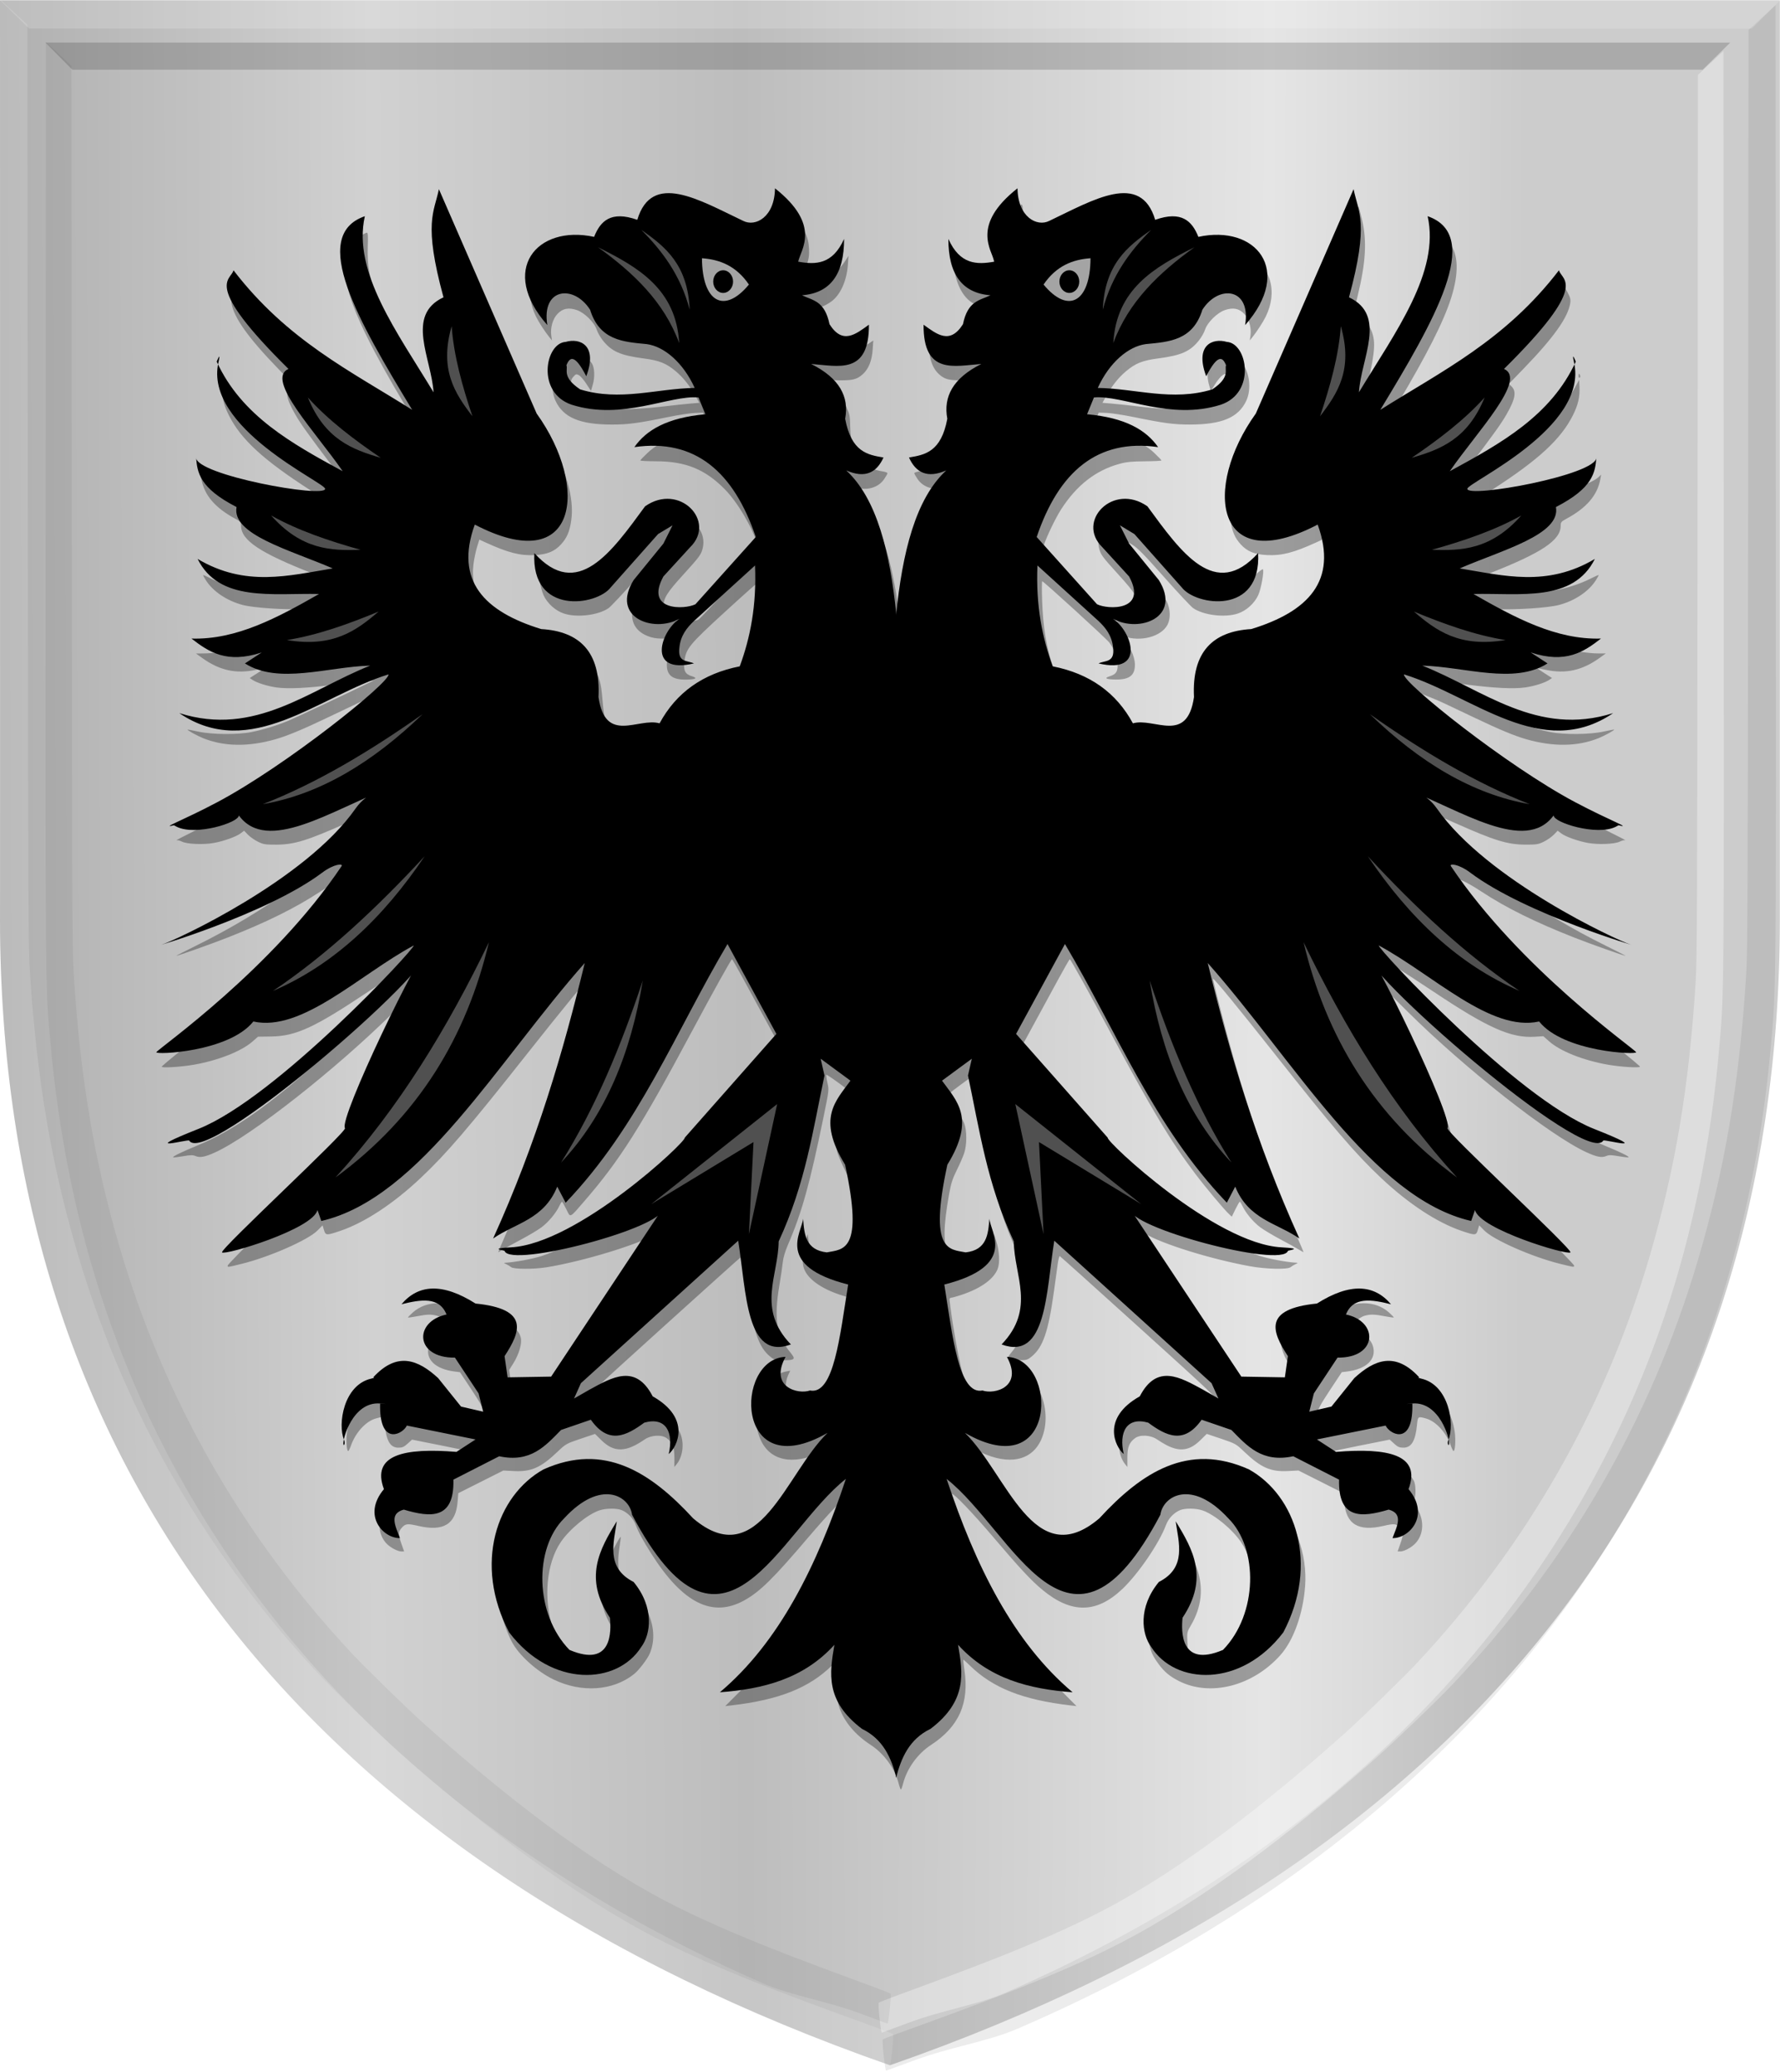 <?xml version="1.0" encoding="UTF-8" standalone="no"?>
<!-- Created with Inkscape (http://www.inkscape.org/) -->

<svg
   xmlns:dc="http://purl.org/dc/elements/1.1/"
   xmlns:cc="http://creativecommons.org/ns#"
   xmlns:rdf="http://www.w3.org/1999/02/22-rdf-syntax-ns#"
   xmlns:svg="http://www.w3.org/2000/svg"
   xmlns="http://www.w3.org/2000/svg"
   xmlns:xlink="http://www.w3.org/1999/xlink"
   xmlns:sodipodi="http://sodipodi.sourceforge.net/DTD/sodipodi-0.dtd"
   xmlns:inkscape="http://www.inkscape.org/namespaces/inkscape"
   width="569.823"
   height="662.986"
   id="svg5383"
   version="1.1"
   inkscape:version="0.48.4 r9939"
   sodipodi:docname="Nieuw document 7">
  <defs
     id="defs5385">
    <filter
       inkscape:collect="always"
       id="filter57002-4"
       color-interpolation-filters="sRGB">
      <feGaussianBlur
         inkscape:collect="always"
         stdDeviation="6.817"
         id="feGaussianBlur57004-6" />
    </filter>
    <linearGradient
       inkscape:collect="always"
       xlink:href="#linearGradient4070-9-0-5"
       id="linearGradient5734"
       gradientUnits="userSpaceOnUse"
       x1="309.286"
       y1="148.853"
       x2="320.714"
       y2="148.853"
       gradientTransform="translate(458.427,563.081)" />
    <linearGradient
       id="linearGradient4070-9-0-5">
      <stop
         style="stop-color:#a3a3a3;stop-opacity:1;"
         offset="0"
         id="stop4072-5-5-3" />
      <stop
         style="stop-color:#b0b0b0;stop-opacity:1;"
         offset="0.143"
         id="stop4074-5-2-2" />
      <stop
         id="stop4076-40-4-9"
         offset="0.321"
         style="stop-color:#d1d1d1;stop-opacity:1;" />
      <stop
         style="stop-color:#bdbdbd;stop-opacity:1;"
         offset="0.5"
         id="stop4078-3-2-7" />
      <stop
         id="stop4080-4-3-3"
         offset="0.75"
         style="stop-color:#e5e5e5;stop-opacity:1;" />
      <stop
         style="stop-color:#cccccc;stop-opacity:1;"
         offset="0.875"
         id="stop4082-1-8-7" />
      <stop
         id="stop4084-2-5-4"
         offset="1"
         style="stop-color:#cccccc;stop-opacity:1;" />
    </linearGradient>
    <linearGradient
       gradientUnits="userSpaceOnUse"
       y2="148.853"
       x2="320.714"
       y1="148.853"
       x1="309.286"
       id="linearGradient5702"
       xlink:href="#linearGradient4070-9-0-5"
       inkscape:collect="always" />
    <linearGradient
       id="linearGradient4053-4">
      <stop
         style="stop-color:#cc992d;stop-opacity:1;"
         offset="0"
         id="stop4055-9" />
      <stop
         style="stop-color:#e1a832;stop-opacity:1;"
         offset="0.143"
         id="stop4057-8" />
      <stop
         id="stop4059-2"
         offset="0.321"
         style="stop-color:#e5cf5c;stop-opacity:1;" />
      <stop
         style="stop-color:#e5c547;stop-opacity:1;"
         offset="0.5"
         id="stop4061-4" />
      <stop
         id="stop4063-5"
         offset="0.75"
         style="stop-color:#ffffa3;stop-opacity:1;" />
      <stop
         style="stop-color:#ffd94d;stop-opacity:1;"
         offset="0.875"
         id="stop4065-2" />
      <stop
         id="stop4067-9"
         offset="1"
         style="stop-color:#ffdb4e;stop-opacity:1;" />
    </linearGradient>
    <linearGradient
       gradientUnits="userSpaceOnUse"
       y2="148.257"
       x2="305.824"
       y1="148.257"
       x1="294.712"
       id="linearGradient5694"
       xlink:href="#linearGradient4053-4"
       inkscape:collect="always"
       gradientTransform="translate(458.427,563.081)" />
    <linearGradient
       inkscape:collect="always"
       xlink:href="#linearGradient4070-9-0-5"
       id="linearGradient6064"
       x1="-59.588"
       y1="494.844"
       x2="666.821"
       y2="497.159"
       gradientUnits="userSpaceOnUse" />
    <linearGradient
       inkscape:collect="always"
       xlink:href="#linearGradient4070-9-0-5"
       id="linearGradient6072"
       x1="-66.251"
       y1="494.843"
       x2="666.927"
       y2="492.527"
       gradientUnits="userSpaceOnUse" />
  </defs>
  <sodipodi:namedview
     id="base"
     pagecolor="#ffffff"
     bordercolor="#666666"
     borderopacity="1.0"
     inkscape:pageopacity="0.0"
     inkscape:pageshadow="2"
     inkscape:zoom="0.49497475"
     inkscape:cx="60.23104"
     inkscape:cy="298.61873"
     inkscape:document-units="px"
     inkscape:current-layer="layer1-3"
     showgrid="false"
     fit-margin-top="0"
     fit-margin-left="0"
     fit-margin-right="0"
     fit-margin-bottom="0"
     inkscape:window-width="1600"
     inkscape:window-height="837"
     inkscape:window-x="-8"
     inkscape:window-y="-8"
     inkscape:window-maximized="1" />
  <g
     inkscape:label="Laag 1"
     inkscape:groupmode="layer"
     id="layer1"
     transform="translate(-84.125,-234.497)">
    <g
       transform="matrix(0.904,0,0,0.872,51.087,131.462)"
       id="layer1-3"
       inkscape:label="Laag 1">
      <path
         sodipodi:nodetypes="cccccc"
         inkscape:connector-curvature="0"
         id="path4800-2-7"
         d="m 351.695,118.26 -315.125,0 0,337.424 c 0,200.123 107.606,345.296 315.125,420.373 l 49.238,-411.938 z"
         style="fill:url(#linearGradient6072);fill-opacity:1;stroke:none" />
      <path
         sodipodi:nodetypes="cccccc"
         inkscape:connector-curvature="0"
         id="path4800-8-3-6"
         d="m 351.695,118.261 315.125,0 0,337.424 c 0,200.123 -107.605,345.296 -315.125,420.374 l 0,-409.126 z"
         style="fill:url(#linearGradient6064);fill-opacity:1;stroke:none" />
      <path
         sodipodi:nodetypes="csssscccsssscscccc"
         inkscape:connector-curvature="0"
         id="path4877-3-2-1"
         d="M 341.687,872.328 C 328.774,867.373 315.718,865.448 305.257,860.775 193.299,810.768 115.53,734.083 73.297,639.626 54.527,597.646 42.896,551.526 38.461,501.49 36.42,478.454 36.487,485.901 36.599,293.946 l 0.103,-175.843 4.777,4.554 4.778,4.554 0.126,168.677 c 0.114,152.703 0.182,169.583 0.71,178.256 2.434,39.984 7.647,71.69 17.328,105.377 16.657,57.968 46.102,110.538 86.824,155.018 5.558,6.07 20.751,21.192 27.331,27.203 23.619,21.574 53.673,46.84 84.682,64.523 24.81,14.148 57.792,26.196 84.182,36.175 2.78,1.051 5.199,2.053 5.377,2.227 0.34,0.332 -0.801,11.508 -1.168,11.443 -0.111,-0.021 -4.593,-1.721 -9.96,-3.781 z"
         style="fill:#ffffff;fill-opacity:0.146" />
      <path
         sodipodi:nodetypes="csssscccsssscscccc"
         inkscape:connector-curvature="0"
         id="path4877-3-8-2-8"
         d="m 360.299,874.268 c 12.914,-4.956 25.969,-6.881 36.43,-11.553 111.958,-50.007 189.726,-126.692 231.96,-221.149 18.771,-41.98 30.401,-88.1 34.836,-138.136 2.042,-23.036 1.975,-15.588 1.863,-207.543 l -0.103,-175.843 -4.777,4.554 -4.777,4.554 -0.127,168.676 c -0.115,152.702 -0.181,169.583 -0.709,178.256 -2.434,39.984 -7.648,71.69 -17.328,105.377 -16.657,57.968 -46.102,110.538 -86.824,155.017 -5.557,6.071 -20.75,21.192 -27.331,27.203 -23.619,21.574 -53.673,46.84 -84.682,64.523 -24.81,14.148 -57.793,26.195 -84.182,36.175 -2.78,1.051 -5.199,2.053 -5.378,2.227 -0.34,0.332 0.801,11.508 1.168,11.443 0.11,-0.022 4.593,-1.721 9.96,-3.781 z"
         style="fill:#000000;fill-opacity:0.075" />
      <path
         inkscape:connector-curvature="0"
         id="path4917-1-9"
         d="m 36.57,118.26 10.292,10.364 610.112,0 10.024,-10.364 -630.427,0 z"
         style="fill:#ffffff;fill-opacity:0.165;stroke:none" />
      <path
         sodipodi:nodetypes="csssscccsssscscccc"
         inkscape:connector-curvature="0"
         id="path4877-3-7-6-2"
         d="m 358.232,860.485 c 12.22,-4.754 24.575,-6.601 34.474,-11.083 105.948,-47.976 179.541,-121.546 219.508,-212.167 17.762,-40.275 28.768,-84.521 32.965,-132.525 1.932,-22.1 1.869,-14.955 1.763,-199.113 l -0.097,-168.7 -4.521,4.369 -4.52,4.369 -0.12,161.825 c -0.108,146.5 -0.171,162.695 -0.671,171.015 -2.303,38.36 -7.237,68.778 -16.398,101.097 -15.763,55.613 -43.627,106.049 -82.163,148.721 -5.259,5.824 -19.636,20.331 -25.864,26.098 -22.351,20.698 -50.791,44.937 -80.136,61.902 -23.477,13.573 -54.69,25.132 -79.663,34.705 -2.631,1.009 -4.92,1.97 -5.088,2.136 -0.322,0.318 0.758,11.04 1.105,10.979 0.105,-0.021 4.346,-1.651 9.426,-3.628 z"
         style="fill:#ffffff;fill-opacity:0.34" />
      <path
         sodipodi:nodetypes="csssscccsssscscccc"
         inkscape:connector-curvature="0"
         id="path4877-3-8-8-8-7"
         d="m 341.408,857.157 c -12.221,-4.754 -24.575,-6.601 -34.475,-11.084 C 200.986,798.097 127.393,724.527 87.426,633.907 69.664,593.632 58.658,549.385 54.461,501.381 52.529,479.281 52.593,486.426 52.698,302.268 l 0.097,-168.7 4.52,4.369 4.521,4.369 0.12,161.825 c 0.108,146.5 0.172,162.695 0.671,171.016 2.303,38.36 7.237,68.778 16.398,101.097 15.763,55.613 43.627,106.048 82.162,148.721 5.259,5.824 19.637,20.331 25.864,26.098 22.35,20.698 50.791,44.937 80.136,61.902 23.478,13.573 54.69,25.131 79.663,34.705 2.631,1.009 4.92,1.97 5.088,2.136 0.322,0.318 -0.758,11.041 -1.105,10.978 -0.104,-0.021 -4.346,-1.651 -9.426,-3.627 z"
         style="fill:#000000;fill-opacity:0.057" />
      <path
         inkscape:connector-curvature="0"
         id="path4917-0-5-9"
         d="m 649.254,133.796 -9.739,9.943 -577.357,0 -9.485,-9.943 596.581,0 z"
         style="fill:#000000;fill-opacity:0.165;stroke:none" />
    </g>
    <path
       style="fill:#000000;fill-opacity:0.323;filter:url(#filter57002-4)"
       d="m 302.055,1124.457 c -3.507,-13.685 -13.009,-26.774 -25.113,-34.592 -13.656,-8.822 -23.242,-19.986 -27.754,-32.324 -3.089,-8.447 -3.888,-22.204 -1.998,-34.396 0.746,-4.812 1.122,-8.75 0.836,-8.75 -0.286,0 -2.785,2.209 -5.552,4.91 -20.55,20.053 -47.49,30.662 -90.304,35.562 l -5.273,0.603 14.367,-14.287 c 16.799,-16.706 24.079,-25.629 38.17,-46.787 15.288,-22.956 30.512,-52.352 42.725,-82.5 5.579,-13.772 16.64,-44.5 16.017,-44.5 -2.164,0 -19.078,17.558 -36.606,38 -31.789,37.074 -43.628,48.64 -57.718,56.384 -28.504,15.668 -55.017,2.449 -83.112,-41.441 -7.441,-11.625 -11.49,-19.04 -13.874,-25.412 -2.172,-5.806 -6.953,-10.809 -12.571,-13.157 -4.44,-1.855 -14.218,-1.736 -20.07,0.245 -10.532,3.565 -26.504,16.572 -34.346,27.969 -12.944,18.813 -15.898,50.87 -7.057,76.568 3.727,10.834 12.111,25.008 17.784,30.067 2.817,2.512 9.964,4.806 16.834,5.404 4.981,0.434 6.764,0.128 10.5,-1.803 6.593,-3.407 9.393,-9.485 9.839,-21.354 0.331,-8.81 0.253,-9.174 -3.193,-15 -9.459,-15.99 -11.359,-32.547 -5.685,-49.552 2.65,-7.942 13.653,-29.749 14.501,-28.739 0.148,0.176 -0.366,4.37 -1.142,9.32 -2.952,18.828 0.151,31.259 9.431,37.788 7.553,5.313 10.992,9.383 15.213,18.004 6.452,13.177 7.356,26.517 2.573,37.966 -2.077,4.972 -9.711,14.92 -14.141,18.428 -18.885,14.957 -46.938,16.814 -72.044,4.767 -15.108,-7.25 -31.372,-21.914 -37.467,-33.782 -4.431,-8.627 -8.411,-20.02 -10.909,-31.228 -3.1,-13.907 -3.168,-34.162 -0.159,-47.307 5.04,-22.019 17.449,-42.385 32.958,-54.09 8.154,-6.154 14.154,-9.11 25.839,-12.726 8.188,-2.535 10.181,-2.749 25.386,-2.735 15.397,0.014 17.068,0.204 25,2.834 21.081,6.99 36.219,17.199 61,41.14 5.775,5.579 12.652,11.593 15.283,13.364 10.457,7.039 20.625,9.798 29.762,8.076 16.101,-3.034 28.671,-15.114 53.454,-51.369 9.35,-13.678 19.627,-27.74 22.839,-31.249 3.211,-3.509 5.636,-6.38 5.388,-6.38 -0.248,0 -4.347,1.826 -9.111,4.058 -25.288,11.85 -45.655,7.618 -54.121,-11.247 -5.838,-13.008 -5.053,-30.165 2.004,-43.812 4.173,-8.069 12.968,-15.059 20.797,-16.527 l 3.704,-0.695 -1.979,4.362 c -2.52,5.553 -2.647,13.992 -0.273,18.026 3.83,6.508 12.438,9.36 23.973,7.942 7.499,-0.921 7.925,-1.118 11.928,-5.519 7.338,-8.067 12.22,-25.153 18.834,-65.914 1.948,-12.004 3.284,-22.241 2.969,-22.75 -0.314,-0.509 -1.169,-0.925 -1.899,-0.925 -0.73,0 -4.866,-1.175 -9.191,-2.611 -16.922,-5.619 -28.496,-13.931 -31.935,-22.935 -2.082,-5.451 -1.502,-15.828 1.388,-24.842 l 1.888,-5.888 0.685,5.388 c 2.045,16.092 9.532,23.641 22.517,22.702 13.982,-1.011 19.975,-8.233 20.859,-25.135 0.507,-9.698 -0.501,-19.643 -3.921,-38.678 -1.662,-9.252 -2.996,-13.357 -6.823,-21 -2.616,-5.225 -5.583,-11.975 -6.592,-15 -2.508,-7.518 -2.531,-19.904 -0.048,-26.5 1.545,-4.106 8.359,-15.215 14.356,-23.406 1.089,-1.488 -0.28,-2.807 -11.361,-10.948 -6.93,-5.091 -12.818,-9.038 -13.086,-8.771 -0.267,0.267 0.184,3.426 1.004,7.018 1.488,6.526 1.485,6.556 -3.312,29.819 -12.26,59.458 -19.531,85.411 -31.833,113.615 -2.574,5.902 -4.301,11.595 -4.7,15.5 -0.347,3.394 -1.768,12.922 -3.157,21.172 -5.016,29.794 -2.536,44.247 10.21,59.504 4.632,5.545 3.686,6.496 -6.461,6.496 -7.271,0 -8.144,-0.229 -11.7,-3.072 -10.473,-8.372 -15.215,-22.116 -20.333,-58.928 -1.147,-8.25 -2.573,-18.507 -3.169,-22.793 -0.596,-4.286 -1.449,-7.661 -1.897,-7.5 -0.447,0.161 -32.093,28.344 -70.325,62.63 -67.786,60.789 -69.588,62.499 -72.566,68.862 -1.679,3.589 -3.054,6.686 -3.054,6.882 0,0.196 2.739,-1.249 6.087,-3.211 3.348,-1.962 11.601,-6.233 18.342,-9.491 15.849,-7.661 22.515,-8.609 31.082,-4.418 5.061,2.476 13.49,10.937 13.49,13.541 0,0.452 2.812,2.843 6.25,5.313 7.824,5.621 11.936,9.945 14.863,15.625 4.392,8.526 3.324,21.259 -2.382,28.385 l -2.262,2.825 0.016,-8.325 c 0.017,-9.233 -1.612,-13.352 -6.814,-17.22 -4.529,-3.368 -14.005,-2.842 -19.754,1.097 -16.873,11.559 -27.403,11.735 -38.737,0.645 l -5.678,-5.556 -13,4.355 c -12.685,4.249 -13.182,4.527 -20.5,11.449 -14.932,14.125 -23.58,17.926 -38.997,17.142 l -9.497,-0.483 -20.121,10.046 -20.121,10.046 -0.623,7.577 c -1.643,19.967 -12.555,26.623 -35.141,21.435 -9.723,-2.234 -11.496,-2.045 -14.723,1.567 -3.372,3.774 -3.417,5.641 -0.352,14.326 l 2.382,6.75 -2.443,0 c -3.029,0 -8.992,-2.984 -12.529,-6.271 -8.835,-8.21 -9.369,-22.633 -1.236,-33.413 2.057,-2.726 2.246,-3.588 1.315,-6 -1.576,-4.084 -1.357,-13.562 0.391,-16.922 5.345,-10.277 17.112,-13.765 46.707,-13.842 l 19.512,-0.051 7.915,-4.931 c 6.618,-4.123 7.599,-5.059 5.988,-5.713 -1.06,-0.43 -14.664,-3.303 -30.232,-6.385 l -28.305,-5.604 -3.947,3.566 c -3.243,2.93 -4.719,3.566 -8.27,3.566 -7.211,0 -10.804,-5.975 -12.18,-20.25 -0.721,-7.483 -0.887,-7.601 -7.988,-5.629 -8.925,2.478 -18.132,12.434 -22.269,24.082 -0.937,2.638 -2.021,4.797 -2.408,4.797 -1.492,0 -2.095,-9.843 -1.047,-17.086 2.378,-16.433 10.946,-29.588 21.646,-33.234 2.554,-0.87 7.105,-3.775 10.111,-6.455 8.75,-7.799 13.42,-9.729 23.463,-9.701 7.204,0.02 9.264,0.424 13.515,2.648 9.543,4.993 16.863,11.571 26.985,24.25 l 10,12.526 9.285,2.158 c 5.107,1.187 9.548,1.895 9.869,1.574 0.321,-0.321 -0.22,-3.868 -1.202,-7.881 -1.512,-6.179 -3.389,-9.705 -12.249,-23.006 l -10.463,-15.708 -4.62,-0.57 c -17.653,-2.178 -26.686,-11.007 -23.192,-22.667 1.598,-5.332 7.792,-11.309 14.008,-13.517 2.785,-0.989 5.064,-2.421 5.064,-3.182 0,-2.443 -7.403,-8.889 -11.523,-10.032 -5.303,-1.472 -8.813,-1.4 -18.07,0.371 -4.273,0.818 -7.932,1.323 -8.131,1.123 -0.2,-0.2 1.728,-2.204 4.283,-4.453 12.591,-11.084 31.424,-10.898 52.441,0.517 4.441,2.412 9.509,4.099 16,5.326 17.828,3.369 25.846,8.003 28.057,16.213 1.383,5.137 -1.369,14.711 -6.642,23.105 l -3.655,5.818 1.251,9.453 1.251,9.453 19.576,-0.271 19.576,-0.271 47.26,-70.5 c 25.993,-38.775 47.275,-70.655 47.293,-70.845 0.018,-0.19 -1.935,0.808 -4.339,2.216 -16.236,9.515 -66.073,24.551 -98.629,29.757 -11.31,1.808 -29.252,1.735 -31.49,-0.129 -0.991,-0.825 -2.973,-2.026 -4.406,-2.669 -2.221,-0.997 -2.31,-1.184 -0.605,-1.27 8.23,-0.414 24.595,-3.445 32.5,-6.018 11.548,-3.759 29.704,-12.549 44.465,-21.526 32.294,-19.64 70.67,-50.743 89.034,-72.161 2.75,-3.207 21.956,-24.838 42.679,-48.07 l 37.679,-42.238 -12.22,-22.274 c -6.721,-12.251 -16.476,-30.034 -21.679,-39.517 -5.202,-9.483 -9.684,-17.233 -9.959,-17.221 -0.747,0.03 -17.345,29.628 -35.31,62.963 -46.164,85.661 -64.752,114.808 -96.296,151 -14,16.063 -12.692,15.461 -16.562,7.613 -1.794,-3.637 -3.531,-6.613 -3.861,-6.613 -0.33,0 -1.399,1.688 -2.375,3.75 -2.987,6.312 -9.794,14.385 -15.968,18.938 -3.23,2.382 -11.555,7.308 -18.5,10.946 -6.945,3.639 -14.315,7.691 -16.378,9.005 -2.062,1.314 -3.75,2.171 -3.75,1.905 0,-0.266 2.705,-6.598 6.011,-14.07 21.159,-47.826 41.059,-103.545 57.038,-159.704 7.061,-24.815 18.245,-67.809 17.765,-68.289 -0.695,-0.694 -22.479,25.59 -54.715,66.019 -52.866,66.301 -72.447,88.938 -95.688,110.621 -24.469,22.829 -50.111,39.49 -72.059,46.823 -12.071,4.033 -12.757,3.986 -14.243,-0.974 l -1.207,-4.03 -4.59,4.59 c -8.342,8.342 -42.594,23.306 -67.301,29.402 -13.155,3.246 -13.01,3.227 -13.01,1.677 0,-0.785 14.512,-15.519 32.25,-32.74 17.738,-17.221 42.263,-41.236 54.5,-53.365 19.712,-19.538 22.25,-22.416 22.25,-25.234 0,-8.796 18.905,-53.089 44.718,-104.771 l 13.486,-27 -18.352,18.031 c -51.867,50.961 -127.549,109.962 -159.852,124.621 -9.121,4.139 -13.654,5.019 -17.523,3.402 -2.627,-1.098 -4.527,-1.079 -11.431,0.114 -4.554,0.786 -8.497,1.213 -8.762,0.948 -0.697,-0.697 7.515,-4.686 20.717,-10.062 32.712,-13.322 65.344,-36.019 112.404,-78.18 30.984,-27.759 76.134,-72.85 83.835,-83.727 l 2.228,-3.147 -2.484,1.584 c -1.366,0.871 -5.802,3.511 -9.857,5.866 -4.056,2.355 -18.859,11.882 -32.896,21.17 -47.777,31.613 -64.173,39.093 -86.394,39.41 l -11.663,0.166 -4.837,4.205 c -10.017,8.71 -30.474,16.755 -52.412,20.612 -11.529,2.027 -29.302,3.094 -28.81,1.73 0.212,-0.588 8.485,-7.486 18.385,-15.33 61.403,-48.65 110.12,-97.936 143.482,-145.162 1.845,-2.612 3.057,-5.046 2.693,-5.41 -1.557,-1.557 -10.101,2.482 -22.994,10.872 -22.062,14.357 -47.711,26.947 -82.743,40.615 -14.391,5.615 -44.428,16.2 -45.821,16.147 -0.339,-0.013 7.484,-3.983 17.384,-8.822 61.523,-30.075 115.874,-69.066 141.002,-101.154 3.23,-4.125 7.701,-9.478 9.935,-11.895 2.234,-2.417 3.387,-4.152 2.562,-3.855 -0.825,0.297 -9.295,3.977 -18.823,8.178 -35.225,15.53 -46.578,18.978 -62.677,19.034 -9.977,0.035 -11.513,-0.213 -16.512,-2.669 -3.032,-1.489 -7.033,-4.276 -8.891,-6.193 l -3.379,-3.486 -3.109,2.333 c -4,3.003 -15.185,6.965 -24.109,8.541 -9.248,1.633 -23.986,1.01 -28.301,-1.197 -1.816,-0.929 -4.066,-1.476 -5,-1.217 -0.934,0.259 6.851,-3.734 17.301,-8.873 35.568,-17.493 71.446,-39.617 109,-67.214 36.679,-26.954 70.576,-55.961 66.848,-57.204 -1.234,-0.411 -20.328,6.895 -31.348,11.994 -4.125,1.909 -16.243,7.613 -26.928,12.676 -21.974,10.412 -35.836,16.124 -46.359,19.103 -24.129,6.832 -46.011,6.503 -64.606,-0.972 -5.419,-2.178 -14.453,-7.105 -13.902,-7.582 0.162,-0.141 4.345,0.632 9.295,1.717 12.284,2.692 35.47,2.904 47.874,0.436 10.332,-2.055 22.038,-5.604 32.626,-9.889 6.014,-2.434 57.96,-26.688 73,-34.084 l 3.5,-1.721 -7.5,0.567 c -4.125,0.312 -16.275,1.694 -27,3.071 -24.23,3.112 -42.079,3.975 -52.244,2.527 -8.277,-1.179 -17.441,-4.034 -21.511,-6.7 l -2.496,-1.635 6.875,-4.369 c 3.782,-2.403 6.65,-4.38 6.375,-4.395 -0.275,-0.014 -3.65,0.641 -7.5,1.457 -18.003,3.813 -32.726,0.585 -48.412,-10.617 l -5.413,-3.865 6.413,-0.017 c 19.819,-0.054 47.205,-8.121 75.281,-22.175 12.81,-6.413 29.613,-15.527 30.971,-16.8 0.462,-0.433 -5.838,-0.556 -14,-0.274 -19.167,0.662 -46.673,-1.133 -56.71,-3.7 -14.15,-3.619 -26.837,-12.065 -33.154,-22.071 -1.362,-2.157 -2.476,-4.161 -2.476,-4.453 0,-0.292 3.502,1.23 7.781,3.381 8.909,4.479 21.615,8.547 31.566,10.107 8.919,1.397 31.149,1.425 41.776,0.051 13.999,-1.81 34.263,-5.105 36.255,-5.895 1.371,-0.544 -3.893,-2.993 -19.5,-9.071 -47.191,-18.379 -63.878,-29.45 -63.878,-42.382 0,-3.055 -0.506,-3.651 -5.25,-6.189 -17.922,-9.587 -27.582,-20.787 -30.192,-35.01 l -0.734,-4 2.359,2.209 c 7.252,6.79 39.036,16.358 74.318,22.372 14.518,2.475 37.529,3.25 38.201,1.287 0.213,-0.623 -7.455,-6.142 -17.041,-12.266 -41.816,-26.712 -61.823,-44.985 -72.603,-66.308 -4.593,-9.084 -6.269,-16.223 -5.856,-24.945 l 0.3,-6.349 4.143,7.509 c 12.311,22.31 34.326,43.523 65.428,63.044 11.06,6.942 40.084,23.125 40.582,22.628 0.214,-0.214 -5.072,-7.542 -11.747,-16.285 -22.584,-29.581 -28.849,-38.273 -33.744,-46.809 -7.737,-13.492 -8.8,-20.05 -3.981,-24.54 l 2.156,-2.009 -13.436,-13.769 c -26.598,-27.256 -39.476,-45.213 -41.429,-57.769 -0.508,-3.263 -0.078,-5.013 2.332,-9.5 1.625,-3.025 3.346,-5.276 3.825,-5.002 0.479,0.274 3.096,3.199 5.817,6.5 21.935,26.617 48.124,49.408 83.859,72.976 16.584,10.938 68.02,42.376 68.576,41.915 0.209,-0.174 -3.893,-7.42 -9.116,-16.103 -29.509,-49.058 -44.789,-79.778 -51.005,-102.545 -1.723,-6.311 -2.251,-10.935 -2.255,-19.742 0,-10.531 0.219,-11.921 2.652,-16.5 1.461,-2.75 3.936,-6.192 5.5,-7.648 3.307,-3.08 9.338,-6.843 10.977,-6.848 0.811,0 0.995,3.624 0.648,12.746 -1.188,31.172 8.63,55.113 49.517,120.75 6.852,11 12.677,20.225 12.944,20.5 0.917,0.945 -0.931,-10.513 -3.386,-21 -4.189,-17.895 -5.355,-25.205 -5.355,-33.59 -3e-4,-12.618 4.924,-20.974 16.447,-27.91 1.519,-0.914 1.358,-2.232 -1.863,-15.327 -7.324,-29.767 -8.435,-48.692 -3.97,-67.603 1.437,-6.089 2.9,-11.372 3.25,-11.74 0.35,-0.368 19.934,43.282 43.52,97 31.294,71.273 44.488,100.237 48.819,107.17 17.034,27.265 24.966,53.918 22.033,74.036 -1.447,9.925 -3.853,15.508 -9.17,21.277 -5.794,6.285 -12.407,8.943 -23.566,9.469 -13.095,0.618 -23.718,-2.089 -43.718,-11.14 l -5.718,-2.588 -2.097,6.723 c -1.153,3.698 -2.579,10.569 -3.168,15.268 -3.127,24.955 10.203,46.146 37.645,59.844 10.378,5.18 26.538,10.753 33.556,11.571 15.811,1.844 28.659,8.802 35.729,19.349 5.526,8.244 7.245,14.124 8.39,28.691 1.712,21.785 5.067,30.475 13.306,34.463 5.093,2.465 10.629,2.574 24.608,0.484 5.711,-0.854 11.978,-1.3 13.926,-0.991 3.485,0.553 3.613,0.447 8.042,-6.635 5.773,-9.233 17.443,-21.03 27,-27.294 8.512,-5.579 24.914,-12.599 33.884,-14.503 l 6.036,-1.281 3.453,-10.622 c 6.711,-20.642 9.479,-36.97 10.322,-60.872 0.354,-10.035 0.231,-17.229 -0.293,-17.2 -0.496,0.028 -14.146,12.065 -30.335,26.75 -32.856,29.805 -35.447,32.982 -36.703,44.996 -0.793,7.585 0.827,10.581 6.665,12.33 5.699,1.707 3.61,2.932 -5.175,3.034 -12.31,0.143 -17.364,-3.909 -17.134,-13.737 0.155,-6.629 4.674,-16.527 10.096,-22.113 l 3.841,-3.957 -4.078,1.45 c -6.461,2.297 -17.386,2.686 -23.721,0.844 -11.518,-3.348 -17.44,-10.469 -17.249,-20.742 0.157,-8.461 3.605,-14.492 18.77,-32.832 8.637,-10.444 15.1,-19.341 17.747,-24.429 l 4.163,-8.003 -4.894,2.848 c -2.692,1.566 -5.704,3.335 -6.694,3.929 -0.99,0.595 -11.891,12.332 -24.224,26.081 -12.333,13.75 -23.982,26.051 -25.886,27.335 -9.382,6.327 -28.26,8.578 -39.908,4.757 -7.515,-2.465 -14.731,-8.888 -18.183,-16.185 -2.577,-5.447 -5.533,-21.706 -4.191,-23.049 0.368,-0.368 3.145,1.673 6.172,4.535 7.941,7.51 16.864,11.44 25.973,11.44 6.183,0 8.177,-0.497 14.821,-3.693 12.159,-5.848 27.836,-21.784 46.866,-47.641 6.092,-8.278 10.575,-11.206 20.073,-13.114 C 112.556,-4.414 130.48,11.467 126.876,28.273 c -1.348,6.285 -2.445,7.796 -17.956,24.723 -14.122,15.412 -17.05,20.052 -17.314,27.442 -0.193,5.381 1.927,9.136 6.597,11.688 4.532,2.477 21.168,2.531 24.907,0.082 1.418,-0.929 13.287,-13.529 26.375,-28 13.088,-14.471 24.895,-27.511 26.236,-28.978 l 2.438,-2.667 -1.739,-5.333 c -5.626,-17.253 -18.412,-38.771 -29.955,-50.416 -17.549,-17.703 -34.889,-24.721 -61.272,-24.799 -7.838,-0.023 -14.25,-0.345 -14.25,-0.716 0,-0.37 3.02,-3.498 6.712,-6.951 10.724,-10.032 29.452,-17.665 48.069,-19.592 3.455,-0.358 6.492,-0.991 6.749,-1.408 0.257,-0.417 -0.857,-3.838 -2.475,-7.604 l -2.943,-6.847 -7.306,0.266 c -4.018,0.146 -14.956,1.819 -24.306,3.717 -26.657,5.411 -35.669,6.598 -49.996,6.583 -28.602,-0.029 -43.322,-6.187 -50.355,-21.067 -5.005,-10.589 -2.872,-26.456 4.607,-34.266 6.817,-7.119 23.384,-6.333 28.079,1.331 2.252,3.677 2.58,11.995 0.724,18.38 l -1.685,5.796 -4.187,-6.362 c -2.303,-3.499 -5.312,-6.928 -6.687,-7.62 -2.251,-1.133 -2.735,-0.991 -4.859,1.423 -2.001,2.275 -2.293,3.477 -1.924,7.927 0.803,9.684 7.87,16 21.282,19.021 11.323,2.55 35.657,2.4 59,-0.365 9.9,-1.173 21.664,-2.43 26.142,-2.794 l 8.142,-0.662 -3.472,-6.155 c -5.008,-8.878 -10.992,-16.312 -17.48,-21.714 -8.704,-7.247 -14.731,-9.648 -28.818,-11.48 -20.907,-2.72 -28.824,-6.219 -36.747,-16.243 -2.1,-2.657 -4.467,-6.831 -5.26,-9.275 -2.08,-6.417 -10.979,-15.109 -17.782,-17.369 -7.492,-2.489 -12.661,-1.448 -17.396,3.504 -4.199,4.391 -6.454,12.427 -5.424,19.326 l 0.612,4.095 -2.05,-2.5 c -4.028,-4.912 -9.732,-13.583 -12.171,-18.5 -10.967,-22.111 -4.644,-44.43 15.209,-53.685 9,-4.196 15.001,-5.149 28.691,-4.558 l 12.374,0.534 2.43,-4.795 c 5.015,-9.897 14.742,-14.403 26.18,-12.126 3.2,0.637 6.832,1.429 8.069,1.76 1.402,0.375 2.25,0.158 2.25,-0.577 0,-2.963 5.831,-12.615 9.653,-15.979 5.095,-4.485 9.942,-6.074 18.525,-6.074 11.699,0 21.789,3.413 51.93,17.563 18.482,8.677 19.341,8.932 24.991,7.41 8.621,-2.321 16.901,-14.575 16.901,-25.011 0,-2.217 0.485,-3.962 1.101,-3.962 0.605,0 5.046,3.987 9.868,8.86 11.35,11.47 15.372,19.123 15.88,30.222 0.294,6.426 -0.117,8.978 -2.612,16.218 -3.474,10.078 -3.786,9.704 8.095,9.69 12.42,-0.015 20.19,-4.463 27.339,-15.649 l 2.454,-3.841 -0.491,7.5 c -0.957,14.605 -6.736,27.294 -15.126,33.208 -5.256,3.705 -12.843,6.79 -16.699,6.792 -4.649,0 -3.928,1.584 1.807,3.961 3.041,1.26 6.869,3.419 8.506,4.796 3.109,2.616 7.087,9.652 8.302,14.684 1.642,6.8 9.785,13.559 16.336,13.559 2.889,0 10.827,-3.567 16.648,-7.482 l 2.908,-1.955 -0.551,8.034 c -0.677,9.874 -3.607,17.124 -8.828,21.841 -5.544,5.009 -10.036,5.894 -26.807,5.284 l -14.37,-0.523 4.37,2.552 c 10.732,6.266 18.295,13.816 22.282,22.242 2.742,5.796 3.096,7.599 3.239,16.507 0.239,14.91 4.236,25.68 12.088,32.574 4.49,3.942 10.234,6.536 16.512,7.457 2.612,0.383 4.75,1.127 4.75,1.653 0,0.526 -1.341,2.905 -2.98,5.287 -5.211,7.574 -15.628,10.548 -25.093,7.164 l -3.573,-1.277 6.825,8.507 c 16.539,20.614 27.297,50.879 33.818,95.135 1.094,7.425 1.992,14.738 1.996,16.25 0,1.512 0.457,2.75 1.006,2.75 0.55,0 1.003,-1.238 1.006,-2.75 0,-1.512 0.902,-8.825 1.996,-16.25 6.521,-44.257 17.279,-74.522 33.818,-95.135 l 6.826,-8.507 -3.573,1.277 c -9.465,3.384 -19.882,0.41 -25.093,-7.164 -1.639,-2.382 -2.98,-4.762 -2.98,-5.287 0,-0.526 2.138,-1.27 4.75,-1.653 18.068,-2.648 28.229,-16.869 28.6,-40.031 0.143,-8.907 0.497,-10.711 3.239,-16.507 3.987,-8.427 11.549,-15.976 22.282,-22.242 l 4.37,-2.552 -14.37,0.523 c -16.772,0.61 -21.264,-0.275 -26.807,-5.284 -5.221,-4.717 -8.151,-11.967 -8.828,-21.841 l -0.551,-8.034 2.908,1.955 c 5.821,3.914 13.759,7.482 16.648,7.482 6.551,0 14.695,-6.759 16.336,-13.559 1.215,-5.032 5.193,-12.068 8.302,-14.684 1.637,-1.377 5.465,-3.536 8.506,-4.796 5.735,-2.377 6.457,-3.959 1.807,-3.961 -3.856,0 -11.442,-3.087 -16.699,-6.792 -8.39,-5.914 -14.17,-18.602 -15.126,-33.208 l -0.491,-7.5 2.454,3.841 c 7.149,11.187 14.919,15.635 27.339,15.649 11.881,0.014 11.569,0.388 8.095,-9.69 -2.496,-7.24 -2.907,-9.791 -2.612,-16.218 0.508,-11.099 4.53,-18.752 15.88,-30.222 4.822,-4.873 9.263,-8.86 9.868,-8.86 0.616,0 1.101,1.746 1.101,3.962 0,6.187 3.771,15.008 8.415,19.686 4.452,4.484 10.985,6.969 15.405,5.86 1.403,-0.352 10.005,-4.165 19.116,-8.472 28.364,-13.41 39.198,-17.037 50.887,-17.037 8.582,0 13.43,1.589 18.525,6.074 3.822,3.364 9.653,13.017 9.653,15.979 0,0.735 0.848,0.953 2.25,0.577 1.238,-0.331 4.869,-1.123 8.069,-1.76 11.437,-2.276 21.164,2.229 26.18,12.126 l 2.43,4.795 12.374,-0.534 c 13.691,-0.591 19.691,0.362 28.691,4.558 19.854,9.255 26.177,31.574 15.209,53.685 -2.439,4.917 -8.143,13.588 -12.171,18.5 l -2.05,2.5 0.612,-4.095 c 1.031,-6.899 -1.225,-14.935 -5.424,-19.326 -4.735,-4.952 -9.903,-5.993 -17.396,-3.504 -6.803,2.259 -15.702,10.952 -17.782,17.369 -0.792,2.444 -3.159,6.617 -5.26,9.275 -7.923,10.024 -15.84,13.523 -36.747,16.243 -14.087,1.833 -20.114,4.234 -28.818,11.48 -6.488,5.402 -12.472,12.835 -17.481,21.714 l -3.472,6.155 8.142,0.641 c 4.478,0.352 16.242,1.613 26.142,2.802 23.27,2.794 47.58,2.95 59,0.378 13.412,-3.021 20.479,-9.337 21.282,-19.021 0.373,-4.499 0.082,-5.656 -2.044,-8.128 -2.45,-2.849 -2.51,-2.861 -5.177,-1.114 -1.484,0.972 -4.433,4.512 -6.554,7.866 l -3.856,6.098 -1.698,-5.841 c -1.869,-6.429 -1.549,-14.737 0.711,-18.425 4.695,-7.665 21.262,-8.45 28.079,-1.331 7.479,7.81 9.612,23.677 4.607,34.266 -7.033,14.879 -21.753,21.037 -50.355,21.067 -14.326,0.015 -23.339,-1.172 -49.996,-6.583 -9.35,-1.898 -20.288,-3.571 -24.306,-3.717 l -7.306,-0.266 -2.943,6.847 c -1.619,3.766 -2.733,7.188 -2.475,7.604 0.258,0.417 3.295,1.05 6.749,1.408 18.618,1.927 37.346,9.56 48.07,19.592 3.691,3.453 6.712,6.574 6.712,6.936 0,0.362 -6.638,0.703 -14.75,0.757 -11.654,0.078 -16.403,0.544 -22.628,2.219 -21.37,5.751 -38.454,18.952 -52.422,40.507 -4.987,7.697 -13.034,24.358 -15.676,32.462 l -1.739,5.333 2.438,2.667 c 1.341,1.467 13.147,14.507 26.236,28.978 13.088,14.471 24.957,27.071 26.375,28 3.739,2.45 20.374,2.395 24.907,-0.082 4.67,-2.552 6.789,-6.307 6.597,-11.688 -0.264,-7.389 -3.193,-12.03 -17.315,-27.442 -15.511,-16.927 -16.608,-18.438 -17.956,-24.723 -3.604,-16.806 14.319,-32.686 32.72,-28.991 9.498,1.907 13.981,4.836 20.073,13.114 19.03,25.857 34.706,41.792 46.866,47.641 6.644,3.196 8.638,3.693 14.821,3.693 9.052,0 17.394,-3.663 25.738,-11.302 3.182,-2.913 6.075,-5.005 6.43,-4.65 1.324,1.324 -1.66,17.627 -4.214,23.025 -3.452,7.297 -10.668,13.72 -18.183,16.185 -11.648,3.82 -30.511,1.572 -39.916,-4.757 -1.908,-1.284 -13.599,-13.656 -25.98,-27.494 -17.875,-19.979 -23.752,-25.899 -28.538,-28.75 -3.315,-1.975 -6.243,-3.591 -6.507,-3.591 -0.263,0 1.353,3.52 3.591,7.823 2.542,4.885 9.171,13.992 17.654,24.25 7.471,9.035 14.727,18.859 16.125,21.832 3.307,7.034 3.572,15.012 0.683,20.595 -5.486,10.602 -24.126,15.517 -39.008,10.286 l -4.078,-1.433 3.841,3.957 c 5.422,5.587 9.941,15.485 10.096,22.113 0.23,9.837 -4.733,13.809 -17.094,13.682 -8.839,-0.091 -10.908,-1.273 -5.215,-2.979 5.798,-1.737 7.456,-4.759 6.681,-12.175 -0.643,-6.157 -3.074,-12.041 -7.305,-17.685 -2.575,-3.434 -58.714,-54.267 -59.933,-54.267 -0.395,0 -0.444,7.763 -0.11,17.25 0.842,23.902 3.611,40.23 10.322,60.872 l 3.453,10.622 6.036,1.281 c 8.981,1.906 25.379,8.928 33.884,14.509 9.698,6.364 21.312,18.081 27,27.239 4.433,7.137 4.553,7.237 8.042,6.684 1.948,-0.309 8.215,0.137 13.926,0.991 13.979,2.09 19.515,1.981 24.608,-0.484 8.239,-3.989 11.594,-12.679 13.306,-34.463 1.145,-14.567 2.864,-20.447 8.39,-28.691 7.07,-10.547 19.918,-17.505 35.729,-19.349 7.018,-0.819 23.178,-6.391 33.556,-11.571 27.442,-13.698 40.772,-34.888 37.645,-59.844 -0.589,-4.7 -2.014,-11.57 -3.168,-15.268 l -2.097,-6.723 -5.718,2.588 c -20,9.051 -30.623,11.758 -43.718,11.14 -11.159,-0.526 -17.773,-3.183 -23.566,-9.469 -5.317,-5.768 -7.723,-11.351 -9.17,-21.277 -2.932,-20.118 5,-46.771 22.033,-74.036 4.331,-6.933 17.525,-35.896 48.819,-107.17 23.586,-53.718 43.17,-97.368 43.52,-97 0.35,0.368 1.813,5.652 3.25,11.74 4.465,18.911 3.353,37.836 -3.97,67.603 -3.222,13.095 -3.382,14.413 -1.863,15.327 6.591,3.967 10.54,7.999 13.358,13.637 4.843,9.692 4.38,19.475 -2.266,47.863 -2.455,10.487 -4.303,21.945 -3.386,21 0.267,-0.275 6.091,-9.5 12.944,-20.5 32.239,-51.755 42.836,-73.361 47.839,-97.543 1.786,-8.632 2.079,-12.682 1.677,-23.207 -0.36,-9.45 -0.178,-12.75 0.702,-12.75 2.186,0 10.164,5.673 13.26,9.429 7.87,9.548 8.382,26.223 1.475,48.071 -6.661,21.071 -21.759,50.634 -48.919,95.787 -5.223,8.683 -9.325,15.929 -9.116,16.104 0.519,0.433 48.996,-29.153 66.88,-40.818 36.352,-23.711 63.488,-47.248 85.98,-74.573 2.942,-3.575 5.555,-6.5 5.806,-6.5 0.251,0 1.786,2.475 3.41,5.5 2.41,4.487 2.84,6.237 2.332,9.5 -1.953,12.555 -14.831,30.512 -41.429,57.769 l -13.436,13.769 2.156,2.009 c 4.819,4.49 3.755,11.048 -3.981,24.54 -4.895,8.537 -11.16,17.228 -33.744,46.809 -6.675,8.743 -11.961,16.071 -11.747,16.285 0.497,0.497 29.521,-15.686 40.582,-22.628 31.387,-19.7 53.068,-40.693 65.781,-63.695 l 3.79,-6.858 0.3,6.349 c 0.412,8.721 -1.264,15.861 -5.856,24.945 -10.78,21.323 -30.788,39.595 -72.603,66.308 -9.586,6.124 -17.254,11.643 -17.041,12.266 0.672,1.963 23.683,1.187 38.201,-1.287 35.282,-6.014 67.067,-15.582 74.318,-22.372 l 2.359,-2.209 -0.734,4 c -2.611,14.222 -12.27,25.422 -30.192,35.01 -4.744,2.538 -5.25,3.134 -5.25,6.189 0,12.926 -16.692,24.006 -63.81,42.355 -12.371,4.818 -20.761,8.59 -20,8.994 0.721,0.382 4.91,1.228 9.31,1.88 4.4,0.652 13.85,2.07 21,3.15 14.633,2.211 37.139,2.644 48.105,0.926 9.997,-1.567 22.691,-5.628 31.614,-10.114 4.279,-2.152 7.781,-3.673 7.781,-3.381 0,0.292 -1.114,2.296 -2.476,4.453 -6.316,10.006 -19.004,18.452 -33.154,22.071 -10.037,2.567 -37.543,4.362 -56.71,3.7 -8.162,-0.282 -14.462,-0.158 -14,0.274 1.358,1.273 18.161,10.387 30.971,16.8 28.076,14.054 55.462,22.122 75.281,22.175 l 6.413,0.017 -5.413,3.865 c -15.687,11.202 -30.409,14.431 -48.412,10.617 -3.85,-0.816 -7.225,-1.471 -7.5,-1.457 -0.275,0.014 2.594,1.992 6.375,4.395 l 6.875,4.369 -2.496,1.635 c -4.07,2.667 -13.234,5.521 -21.511,6.7 -10.165,1.448 -28.014,0.585 -52.244,-2.527 -10.725,-1.377 -22.875,-2.759 -27,-3.071 l -7.5,-0.567 3.5,1.721 c 15.04,7.396 66.986,31.65 73,34.084 10.588,4.286 22.294,7.834 32.626,9.889 12.404,2.468 35.59,2.256 47.874,-0.436 4.95,-1.085 9.133,-1.857 9.295,-1.717 0.551,0.477 -8.482,5.404 -13.902,7.582 -18.596,7.474 -40.478,7.804 -64.606,0.972 -10.523,-2.979 -24.384,-8.691 -46.359,-19.103 -10.685,-5.063 -22.803,-10.767 -26.928,-12.676 -11.02,-5.1 -30.115,-12.405 -31.348,-11.994 -3.728,1.243 30.17,30.25 66.848,57.204 37.554,27.597 73.431,49.721 109,67.214 10.45,5.139 18.236,9.132 17.301,8.873 -0.934,-0.259 -3.184,0.288 -5,1.217 -4.315,2.207 -19.053,2.831 -28.301,1.197 -8.924,-1.576 -20.108,-5.538 -24.109,-8.541 l -3.109,-2.333 -3.379,3.486 c -1.858,1.917 -5.859,4.704 -8.891,6.193 -5,2.455 -6.536,2.704 -16.512,2.669 -16.099,-0.056 -27.452,-3.504 -62.677,-19.034 -9.528,-4.2 -17.998,-7.88 -18.823,-8.178 -0.825,-0.297 0.328,1.438 2.562,3.855 2.234,2.417 6.705,7.77 9.935,11.895 25.128,32.089 79.479,71.08 141.002,101.154 9.9,4.839 17.723,8.809 17.384,8.822 -1.393,0.053 -31.43,-10.532 -45.821,-16.148 -35.032,-13.669 -60.681,-26.259 -82.743,-40.615 -12.894,-8.39 -21.437,-12.43 -22.994,-10.872 -0.364,0.364 0.848,2.799 2.693,5.41 33.363,47.226 82.079,96.512 143.482,145.162 9.9,7.844 18.173,14.742 18.385,15.33 0.492,1.364 -17.281,0.297 -28.81,-1.73 -22.212,-3.905 -42.602,-11.975 -52.583,-20.811 l -5.007,-4.433 -7.589,0.487 c -21.245,1.363 -41.865,-7.699 -90.022,-39.566 -14.095,-9.327 -28.945,-18.885 -33,-21.24 -4.056,-2.355 -8.491,-4.995 -9.857,-5.866 l -2.484,-1.584 2.271,3.207 c 4.452,6.287 30.167,33.098 49.772,51.895 42.909,41.139 74.773,67.936 103.178,86.773 15.457,10.25 27.981,16.963 43.245,23.18 13.202,5.377 21.414,9.365 20.717,10.062 -0.265,0.265 -4.208,-0.162 -8.762,-0.948 -6.904,-1.192 -8.804,-1.211 -11.431,-0.113 -3.869,1.617 -8.402,0.737 -17.523,-3.402 -32.303,-14.659 -107.984,-73.66 -159.852,-124.621 l -18.352,-18.031 13.486,27 c 25.813,51.682 44.718,95.974 44.718,104.771 0,2.817 2.538,5.696 22.25,25.234 12.238,12.13 36.763,36.144 54.5,53.365 17.738,17.221 32.25,31.954 32.25,32.74 0,1.551 0.145,1.569 -13.01,-1.677 -24.708,-6.097 -58.959,-21.06 -67.301,-29.402 l -4.59,-4.591 -1.207,4.03 c -1.486,4.96 -2.172,5.007 -14.243,0.974 -21.948,-7.332 -47.59,-23.994 -72.059,-46.823 -23.241,-21.683 -42.823,-44.321 -95.688,-110.621 -32.236,-40.429 -54.02,-66.713 -54.715,-66.019 -0.48,0.48 10.705,43.474 17.765,68.289 15.979,56.159 35.879,111.878 57.038,159.704 3.306,7.473 6.011,13.805 6.011,14.07 0,0.266 -1.688,-0.592 -3.75,-1.905 -2.062,-1.314 -9.432,-5.366 -16.378,-9.005 -6.945,-3.639 -15.27,-8.565 -18.5,-10.946 -6.174,-4.553 -12.982,-12.626 -15.969,-18.938 -0.976,-2.062 -2.045,-3.75 -2.375,-3.75 -0.33,0 -2.07,2.981 -3.867,6.625 l -3.267,6.625 -2.566,-2.375 c -4.522,-4.185 -21.153,-23.889 -30.23,-35.814 -22.335,-29.345 -38.904,-56.761 -76.79,-127.061 -17.965,-33.335 -34.563,-62.933 -35.31,-62.963 -0.275,-0.011 -4.756,7.738 -9.959,17.221 -5.202,9.483 -14.958,27.265 -21.679,39.516 l -12.22,22.274 37.679,42.238 c 20.723,23.231 39.929,44.862 42.679,48.07 18.365,21.417 56.741,52.521 89.035,72.161 14.761,8.977 32.917,17.767 44.465,21.526 7.905,2.573 24.27,5.604 32.5,6.018 1.706,0.086 1.617,0.273 -0.604,1.27 -1.432,0.643 -3.416,1.844 -4.407,2.669 -2.705,2.251 -22.107,1.8 -36.624,-0.851 -35.086,-6.408 -77.709,-19.527 -93.494,-28.778 -2.404,-1.409 -4.356,-2.406 -4.339,-2.216 0.018,0.19 21.299,32.07 47.293,70.845 l 47.26,70.5 19.576,0.271 19.576,0.271 1.251,-9.453 1.251,-9.453 -3.655,-5.818 c -5.273,-8.395 -8.025,-17.968 -6.642,-23.105 2.211,-8.21 10.229,-12.844 28.057,-16.213 6.491,-1.227 11.559,-2.914 16,-5.326 21.017,-11.415 39.849,-11.601 52.441,-0.517 2.555,2.249 4.483,4.253 4.283,4.453 -0.2,0.2 -3.859,-0.306 -8.131,-1.123 -9.257,-1.771 -12.767,-1.843 -18.07,-0.371 -4.119,1.144 -11.523,7.589 -11.523,10.032 0,0.761 2.279,2.192 5.064,3.182 6.217,2.208 12.411,8.185 14.008,13.517 3.494,11.661 -5.54,20.489 -23.192,22.667 l -4.62,0.57 -10.463,15.708 c -8.86,13.301 -10.737,16.826 -12.249,23.006 -0.982,4.014 -1.523,7.56 -1.202,7.881 0.321,0.321 4.763,-0.387 9.869,-1.574 l 9.285,-2.158 10,-12.526 c 10.122,-12.679 17.442,-19.257 26.985,-24.25 4.25,-2.224 6.31,-2.627 13.515,-2.648 10.158,-0.029 14.572,1.777 23.247,9.508 3.151,2.809 7.752,5.77 10.328,6.648 10.7,3.646 19.268,16.801 21.646,33.234 1.048,7.242 0.445,17.086 -1.047,17.086 -0.387,0 -1.471,-2.159 -2.408,-4.797 -4.137,-11.648 -13.344,-21.604 -22.269,-24.082 -7.101,-1.971 -7.267,-1.854 -7.988,5.629 -1.376,14.275 -4.969,20.25 -12.18,20.25 -3.551,0 -5.028,-0.637 -8.27,-3.566 l -3.948,-3.566 -28.305,5.604 c -15.568,3.082 -29.172,5.955 -30.232,6.385 -1.611,0.653 -0.63,1.59 5.988,5.713 l 7.915,4.931 19.512,0.051 c 29.595,0.078 41.362,3.565 46.707,13.842 1.748,3.36 1.966,12.838 0.391,16.922 -0.93,2.412 -0.741,3.274 1.316,6 8.133,10.78 7.599,25.203 -1.236,33.413 -3.537,3.287 -9.499,6.271 -12.529,6.271 l -2.443,0 2.382,-6.75 c 3.065,-8.685 3.019,-10.553 -0.352,-14.326 -3.227,-3.612 -5,-3.8 -14.723,-1.567 -22.586,5.188 -33.499,-1.468 -35.141,-21.435 l -0.623,-7.577 -20.121,-10.046 -20.121,-10.046 -9.497,0.483 c -15.417,0.785 -24.065,-3.017 -38.997,-17.142 -7.318,-6.923 -7.815,-7.2 -20.5,-11.449 l -13,-4.355 -5.678,5.556 c -9.47,9.265 -18.207,10.558 -30.206,4.468 -2.264,-1.149 -6.103,-3.45 -8.531,-5.114 -5.749,-3.939 -15.225,-4.465 -19.755,-1.097 -5.202,3.868 -6.832,7.987 -6.814,17.22 l 0.016,8.325 -2.262,-2.825 c -5.706,-7.126 -6.774,-19.859 -2.382,-28.385 2.926,-5.68 7.039,-10.004 14.863,-15.625 3.438,-2.47 6.25,-4.861 6.25,-5.313 0,-2.604 8.429,-11.065 13.49,-13.541 8.567,-4.191 15.233,-3.244 31.082,4.418 6.74,3.258 14.994,7.529 18.342,9.491 3.348,1.962 6.087,3.407 6.087,3.211 0,-0.196 -1.377,-3.298 -3.059,-6.894 -2.985,-6.379 -4.742,-8.046 -72.559,-68.862 -38.225,-34.279 -69.868,-62.456 -70.319,-62.617 -0.451,-0.161 -1.307,3.214 -1.903,7.5 -0.596,4.286 -2.022,14.543 -3.169,22.793 -5.118,36.812 -9.86,50.556 -20.333,58.928 -3.556,2.843 -4.429,3.072 -11.7,3.072 -10.147,0 -11.093,-0.951 -6.461,-6.496 12.747,-15.257 15.227,-29.71 10.21,-59.504 -1.389,-8.25 -2.81,-17.777 -3.157,-21.172 -0.4,-3.905 -2.126,-9.598 -4.7,-15.5 -12.302,-28.204 -19.574,-54.158 -31.833,-113.615 -4.797,-23.264 -4.8,-23.294 -3.312,-29.819 0.82,-3.593 1.271,-6.751 1.004,-7.018 -0.267,-0.267 -6.156,3.679 -13.086,8.771 -11.081,8.141 -12.45,9.46 -11.361,10.948 5.997,8.191 12.811,19.3 14.356,23.406 2.483,6.596 2.46,18.982 -0.048,26.5 -1.009,3.025 -3.976,9.775 -6.592,15 -3.827,7.643 -5.161,11.748 -6.823,21 -5.244,29.188 -5.451,43.786 -0.757,53.379 2.198,4.492 3.528,5.89 7.378,7.754 6.58,3.185 14.73,3.622 20.441,1.096 7.273,-3.217 10.905,-9.406 12.394,-21.117 l 0.685,-5.388 1.888,5.888 c 2.89,9.014 3.47,19.391 1.388,24.842 -3.439,9.004 -15.012,17.316 -31.935,22.935 -4.325,1.436 -8.461,2.611 -9.191,2.611 -0.73,0 -1.585,0.416 -1.899,0.925 -0.314,0.509 1.022,10.746 2.969,22.75 6.613,40.761 11.495,57.847 18.834,65.914 4.003,4.4 4.428,4.597 11.928,5.519 11.536,1.417 20.143,-1.434 23.973,-7.942 2.374,-4.034 2.247,-12.474 -0.273,-18.026 l -1.979,-4.362 3.704,0.695 c 7.83,1.469 16.624,8.458 20.797,16.527 7.057,13.647 7.842,30.804 2.005,43.812 -8.452,18.833 -28.875,23.077 -54.121,11.247 -4.763,-2.232 -8.863,-4.058 -9.111,-4.058 -0.248,0 2.177,2.871 5.388,6.38 3.211,3.509 13.489,17.571 22.838,31.249 24.784,36.255 37.354,48.335 53.455,51.369 8.98,1.692 19.506,-1.176 29.844,-8.132 2.586,-1.74 9.427,-7.729 15.202,-13.308 25.018,-24.17 40.088,-34.315 61,-41.064 12.412,-4.006 31.044,-4.655 44.484,-1.549 17.517,4.048 28.698,10.017 39.701,21.197 18.608,18.906 29.32,48.87 27.299,76.358 -1.821,24.773 -10.306,48.287 -22.169,61.437 -24.825,27.518 -62.734,37.068 -90.807,22.877 -8.241,-4.166 -13.043,-8.177 -18.236,-15.231 -5.292,-7.189 -6.838,-10.675 -8.295,-18.71 -1.611,-8.881 0.075,-18.401 5.059,-28.58 4.222,-8.622 7.661,-12.692 15.213,-18.004 9.281,-6.528 12.383,-18.96 9.431,-37.788 -0.776,-4.95 -1.29,-9.144 -1.142,-9.32 0.848,-1.01 11.851,20.797 14.501,28.739 5.674,17.006 3.774,33.562 -5.685,49.552 -3.447,5.826 -3.524,6.19 -3.193,15 0.446,11.869 3.246,17.947 9.839,21.354 3.736,1.931 5.519,2.237 10.5,1.803 6.87,-0.598 14.017,-2.893 16.834,-5.404 5.673,-5.058 14.057,-19.233 17.784,-30.067 8.842,-25.698 5.887,-57.755 -7.057,-76.568 -7.842,-11.398 -23.814,-24.404 -34.346,-27.969 -5.852,-1.981 -15.63,-2.1 -20.07,-0.245 -5.618,2.347 -10.399,7.351 -12.571,13.157 -6.038,16.139 -24.703,43.267 -39.062,56.775 -23.102,21.733 -45.579,21.962 -71.431,0.73 -10.097,-8.292 -20.269,-19.115 -44.21,-47.036 -17.528,-20.442 -34.442,-38 -36.606,-38 -0.703,0 10.934,32.08 16.505,45.5 13.578,32.707 27.079,58.762 42.232,81.5 14.109,21.171 21.386,30.09 38.177,46.787 l 14.367,14.287 -5.273,-0.603 c -42.814,-4.9 -69.754,-15.509 -90.304,-35.562 -2.767,-2.7 -5.266,-4.91 -5.552,-4.91 -0.286,0 0.09,3.938 0.836,8.75 4.581,29.549 -4.809,50.607 -29.752,66.72 -12.103,7.818 -21.605,20.908 -25.113,34.592 -0.696,2.716 -1.545,4.938 -1.887,4.938 -0.342,0 -1.191,-2.222 -1.887,-4.938 z m -605.488,-1246.86 c -0.271,-0.439 -0.08,-1.451 0.426,-2.25 0.717,-1.134 0.922,-0.959 0.934,0.798 0.016,2.313 -0.492,2.856 -1.36,1.452 z m 1213.375,-1.143 c 0,-2.414 0.556,-2.658 1.349,-0.591 0.31,0.807 0.133,1.734 -0.393,2.059 -0.526,0.325 -0.956,-0.336 -0.956,-1.468 z"
       id="path56492-0"
       inkscape:connector-curvature="0"
       transform="matrix(0.358,0,0,0.361,263.711,399.431)" />
    <path
       style="fill:#000000;fill-opacity:1;stroke:#000000;stroke-width:3.065px;stroke-linecap:butt;stroke-linejoin:miter;stroke-opacity:0"
       d="m 371.101,431.498 c -2.035,-20.256 -6.253,-37.38 -16.074,-46.463 6.083,2.655 9.749,0.685 11.926,-4.134 -5.159,-0.863 -10.296,-1.794 -12.272,-12.401 1.325,-7.027 -1.791,-12.993 -10.889,-17.527 8.679,0.622 18.586,3.593 18.494,-12.567 -4.206,3.012 -8.412,6.511 -12.617,-0.165 -1.539,-7.548 -5.428,-7.602 -8.815,-9.26 9.092,-0.667 13.515,-6.756 13.482,-18.023 -3.687,8.215 -9.077,8.282 -14.691,7.275 0.752,-3.774 7.605,-11.599 -7.432,-23.48 -0.107,9.214 -6.244,12.451 -10.198,10.417 -14.082,-6.693 -29.223,-15.887 -33.877,-0.331 -8.477,-2.991 -11.815,0.408 -13.827,5.457 -18.414,-3.976 -30.511,10.651 -14.969,28.234 -1.977,-11.929 8.467,-13.084 13.688,-4.911 3.028,9.816 10.618,10.28 18.088,10.99 5.621,0.741 11.683,5.89 15.399,14.03 -12.217,0.185 -23.835,4.383 -36.665,0.468 -5.924,-3.983 -3.83,-6.252 -4.4,-7.717 1.091,-2.762 2.681,-3.618 6.355,3.508 3.758,-10.052 -2.109,-12.298 -6.6,-10.99 -6.594,0.394 -9.438,16.318 1.955,20.11 16.169,5.117 31.364,-3.141 40.576,-2.338 l 2.2,5.378 c -12.244,1.104 -18.942,5.064 -22.732,10.523 19.436,-2.813 31.808,7.89 38.865,28.762 l -19.31,21.513 c -3.433,1.743 -16.332,2.24 -10.266,-8.886 l 8.555,-9.354 c 8.537,-8.316 -3.466,-20.783 -14.422,-13.095 -10.876,14.866 -21.709,30.182 -35.443,14.966 -1.061,19.993 19.958,16.86 24.443,10.99 l 15.155,-17.07 4.644,-2.806 -2.933,5.846 -9.533,11.692 c -7.395,11.889 6.214,16.995 14.666,12.393 -5.835,3.766 -10.773,17.896 4.644,14.264 -2.027,-1.003 -5.312,-0.132 -4.644,-5.144 0.382,-3.736 2.325,-6.227 4.644,-8.418 l 19.555,-17.772 c 0.542,12.834 -1.531,23.167 -4.889,32.27 -11.824,2.327 -20.359,8.43 -25.666,18.239 -6.814,-1.957 -17.362,6.803 -19.555,-8.418 0.722,-14.439 -6.024,-21.02 -18.333,-21.747 -18.168,-5.568 -27.811,-15.428 -21.266,-33.439 32.921,17.17 36.874,-11.782 19.799,-35.544 l -31.288,-71.789 c -1.505,7.428 -5.053,10.646 1.467,34.608 -12.274,5.744 -3.829,19.597 -3.178,30.399 -11.546,-19.107 -26.022,-38.439 -21.999,-56.355 -18.004,6.219 -1.928,33.778 15.155,61.967 -19.677,-12.404 -39.989,-22.224 -57.198,-44.663 -0.833,3.363 -10.168,4.14 17.599,31.568 -7.542,3.357 8.754,20.229 17.355,32.737 -16.228,-8.824 -32.382,-17.724 -40.332,-35.076 0,0 1.469,-3.755 0.563,0.214 -4.791,20.98 34.021,38.396 34.146,40.475 0.189,3.141 -41.655,-4.429 -41.309,-10.055 0.382,4.882 1.091,9.799 12.955,15.901 -1.621,8.822 17.167,13.739 30.799,19.642 -14.059,2.287 -27.952,6.073 -43.265,-3.04 6.937,13.927 23.896,10.891 38.865,11.224 -13.163,7.512 -26.38,14.695 -40.821,14.264 5.491,4.251 11.246,8.138 22.488,4.443 l -5.378,3.508 c 10.714,6.821 26.478,1.083 40.087,0.701 -19.539,7.749 -36.788,22.889 -61.108,15.199 22.839,15.519 44.722,-5.511 66.975,-12.393 0.503,2.554 -32.801,29.224 -54.779,40.886 -11.378,6.038 -18.973,8.662 -13.418,7.284 0.501,-0.125 -2.504,-0.841 0.438,0.613 5.995,2.961 19.85,-1.319 19.85,-3.652 9.001,12.357 29.678,-1.615 47.176,-8.418 0,0 -5.832,0.519 -9.786,6.184 -16.036,22.979 -57.781,42.244 -61.872,43.504 -4.473,1.377 33.169,-9.436 51.163,-22.953 3.8,-2.855 6.815,-2.986 6.203,-2.077 -22.181,32.981 -58.316,58.095 -59.283,59.524 -0.614,0.906 23.199,0.028 31.043,-9.821 15.529,3.489 34.062,-15.051 51.331,-24.319 0.588,0.788 -44.046,48.835 -68.89,58.683 -20.001,7.928 -3.315,3.2 -2.974,3.752 5.328,8.631 78.868,-55.052 76.263,-61.032 -1.719,-1.233 -28.554,54.166 -26.399,57.057 0.764,1.025 -40.171,38.852 -39.354,39.753 0.921,1.014 29.066,-7.395 30.554,-13.563 l 1.222,3.508 c 31.642,-7.241 56.822,-51.572 84.33,-82.545 -6.888,28.381 -15.328,57.301 -29.332,88.157 7.144,-4.96 16.297,-6.078 20.532,-16.603 l 2.689,5.144 c 23.547,-24.592 35.247,-54.851 51.82,-82.779 l 15.644,28.762 -29.332,33.205 c 0.59,1.191 -34.369,33.967 -55.634,35.097 -7.445,0.396 -2.139,0.898 -2.053,1.148 1.943,5.614 51.588,-7.563 50.598,-13.563 l -35.687,53.783 -13.933,0.234 -0.978,-6.781 c 5.144,-7.864 8.033,-15.112 -9.288,-16.836 -10.605,-6.706 -18.318,-6.151 -23.71,0.234 6.18,-1.534 12.084,-2.543 14.422,3.274 -10.562,2.197 -10.145,13.974 2.689,13.796 l 7.577,11.458 1.467,5.846 -7.089,-1.637 -7.333,-9.12 c -6.399,-5.87 -13.084,-8.599 -20.777,-0.234 0,0 0.94,0.049 -0.631,0.404 -8.851,2 -10.81,14.591 -8.707,19.623 0.491,1.176 -0.082,1.955 -0.194,1.486 -0.415,-1.73 3.063,-13.76 11.615,-13.152 4.098,0.291 0.118,0.057 0.118,0.057 -0.019,0.814 -0.01,1.567 0.025,2.261 0.543,11.153 7.394,7.303 8.53,4.754 l 21.999,4.443 -6.111,3.975 c -16.645,-1.349 -27.345,0.857 -23.221,11.926 -7.078,8.479 -0.16,15.79 5.133,15.667 -1.387,-3.727 -3.655,-7.79 1.222,-9.12 8.676,2.579 16.216,3.215 15.888,-9.587 l 14.666,-7.483 c 10.067,2.169 14.793,-3.325 19.799,-8.418 l 9.533,-3.274 c 5.703,8.096 11.407,5.118 17.11,0.935 6.958,-1.952 9.437,3.124 7.822,10.055 2.73,-2.277 7.32,-11.463 -5.133,-18.473 -5.476,-10.549 -12.909,-6.122 -20.288,-2.105 l -4.889,2.806 2.2,-4.911 50.353,-45.599 c 2.652,16.602 2.465,38.491 16.866,33.205 -11.049,-11.481 -3.991,-22.05 -3.911,-32.971 8.626,-18.588 10.963,-35.671 14.666,-53.081 l -1.222,-5.378 9.533,7.015 c -4.662,6.473 -10.877,12 -1.711,26.891 6.044,27.842 -0.552,27.03 -5.866,28.061 -6.737,-0.766 -7.214,-5.723 -7.578,-10.757 -0.409,4.418 -9.033,15.1 14.422,21.045 -2.642,16.441 -4.57,35.441 -12.222,33.907 -3.841,1.35 -13.091,-1.087 -7.822,-10.757 -16.393,0.552 -16.457,41.489 13.444,24.319 -13.382,12.998 -22.02,45.197 -43.02,27.359 -13.603,-14.781 -28.483,-24.405 -47.909,-15.667 -15.021,8.373 -22.478,30.32 -10.999,52.146 13.637,17.89 34.639,16.787 42.287,4.677 3.063,-4.079 4.276,-12.648 -2.444,-20.812 -8.992,-4.549 -6.337,-12.592 -5.378,-19.409 -5.557,9.03 -10.681,18.174 -2.2,30.867 0.409,4.132 0.88,16.183 -12.955,10.289 -11.16,-11.461 -11.387,-32.506 -1.711,-42.091 11.738,-12.754 20.923,-7.207 21.755,-1.169 29.202,55.41 47.032,5.384 68.441,-11.458 -9.264,27.825 -21.331,52.254 -40.332,68.281 13.803,-1.031 26.744,-4.264 36.665,-15.2 -1.546,8.964 -3.022,17.928 8.8,26.891 6.848,3.331 9.361,9.253 11.053,15.667 1.185,-123.968 30.701,-247.937 0,-371.905 l 0,3e-5 0,-7e-5 2e-4,0 0,-4e-5 z"
       id="path2830-7-4-6-3"
       sodipodi:nodetypes="cccccccccccccccccccccccccccccccccccccccccccccccccccccccccsscccccccccccsssccsssssccsscsscccccccccsscccccccccccccsssscscccccccccccccccccccccccccccccccccccccccccccccccccc"
       inkscape:connector-curvature="0" />
    <path
       style="fill:#ebebeb;fill-opacity:0.341;stroke:#000000;stroke-width:3.065px;stroke-linecap:butt;stroke-linejoin:miter;stroke-opacity:0"
       d="m 292.584,619.839 40.332,-32.036 -9.044,41.623 1.467,-29.464 -32.754,19.876 z"
       id="path3604-1-1-6"
       inkscape:connector-curvature="0" />
    <path
       style="fill:#ebebeb;fill-opacity:0.341;stroke:#000000;stroke-width:3.065px;stroke-linecap:butt;stroke-linejoin:miter;stroke-opacity:0"
       d="m 289.895,548.284 c -3.798,23.233 -11.934,43.094 -26.154,58.226 10.902,-17.319 19.151,-37.177 26.154,-58.226 z"
       id="path3606-15-0-2"
       sodipodi:nodetypes="ccc"
       inkscape:connector-curvature="0" />
    <path
       style="fill:#ebebeb;fill-opacity:0.341;stroke:#000000;stroke-width:3.065px;stroke-linecap:butt;stroke-linejoin:miter;stroke-opacity:0"
       d="m 240.642,536.008 c -7.134,30.044 -22.418,55.728 -49.131,75.296 20.48,-22.396 35.975,-48.076 49.131,-75.296 z"
       id="path3606-1-2-5-4"
       sodipodi:nodetypes="ccc"
       inkscape:connector-curvature="0" />
    <path
       style="fill:#ebebeb;fill-opacity:0.341;stroke:#000000;stroke-width:3.065px;stroke-linecap:butt;stroke-linejoin:miter;stroke-opacity:0"
       d="m 220.071,508.495 c -13.309,19.77 -29.158,34.776 -48.566,43.101 17.301,-11.61 33.251,-26.57 48.566,-43.101 z"
       id="path3606-4-7-5-5"
       sodipodi:nodetypes="ccc"
       inkscape:connector-curvature="0" />
    <path
       style="fill:#ebebeb;fill-opacity:0.341;stroke:#000000;stroke-width:3.065px;stroke-linecap:butt;stroke-linejoin:miter;stroke-opacity:0"
       d="m 219.414,463.027 c -15.887,15.345 -32.804,25.627 -51.163,28.809 17.348,-6.758 34.339,-16.972 51.163,-28.809 z"
       id="path3606-4-0-6-2-8"
       sodipodi:nodetypes="ccc"
       inkscape:connector-curvature="0" />
    <path
       style="fill:#ebebeb;fill-opacity:0.341;stroke:#000000;stroke-width:3.065px;stroke-linecap:butt;stroke-linejoin:miter;stroke-opacity:0"
       d="m 175.989,439.316 c 9.777,-1.576 19.555,-5.067 29.332,-9.12 -7.104,6.11 -14.566,11.578 -29.332,9.12 z"
       id="path3661-1-58-8"
       sodipodi:nodetypes="ccc"
       inkscape:connector-curvature="0" />
    <path
       style="fill:#ebebeb;fill-opacity:0.341;stroke:#000000;stroke-width:3.065px;stroke-linecap:butt;stroke-linejoin:miter;stroke-opacity:0"
       d="m 170.923,399.45 c 8.561,4.786 18.404,8.103 28.624,10.988 -9.547,0.333 -18.938,-0.046 -28.624,-10.988 z"
       id="path3661-9-4-3-1"
       sodipodi:nodetypes="ccc"
       inkscape:connector-curvature="0" />
    <path
       style="fill:#ebebeb;fill-opacity:0.341;stroke:#000000;stroke-width:3.065px;stroke-linecap:butt;stroke-linejoin:miter;stroke-opacity:0"
       d="m 182.684,361.695 c 6.466,7.191 14.644,13.393 23.326,19.303 -9.141,-2.658 -17.891,-5.941 -23.326,-19.303 z"
       id="path3661-8-2-2-2"
       sodipodi:nodetypes="ccc"
       inkscape:connector-curvature="0" />
    <path
       style="fill:#ebebeb;fill-opacity:0.341;stroke:#000000;stroke-width:3.065px;stroke-linecap:butt;stroke-linejoin:miter;stroke-opacity:0"
       d="m 228.709,338.886 c 0.693,9.462 3.378,19.11 6.648,28.812 -5.669,-7.356 -10.636,-14.99 -6.648,-28.812 z"
       id="path3661-2-3-7-1"
       sodipodi:nodetypes="ccc"
       inkscape:connector-curvature="0" />
    <path
       style="fill:#ebebeb;fill-opacity:0.341;stroke:#000000;stroke-width:3.065px;stroke-linecap:butt;stroke-linejoin:miter;stroke-opacity:0"
       d="m 304.906,333.582 c -2.9,-11.008 -8.756,-18.746 -15.482,-25.519 7.737,5.361 14.893,11.192 15.482,25.519 z"
       id="path3661-5-2-8-4"
       sodipodi:nodetypes="ccc"
       inkscape:connector-curvature="0" />
    <path
       style="fill:#ebebeb;fill-opacity:0.341;stroke:#000000;stroke-width:3.065px;stroke-linecap:butt;stroke-linejoin:miter;stroke-opacity:0"
       d="m 301.547,344.276 c -4.869,-13.228 -14.7,-22.525 -25.992,-30.663 12.99,6.442 25.003,13.448 25.992,30.663 z"
       id="path3661-5-1-2-5-9"
       sodipodi:nodetypes="ccc"
       inkscape:connector-curvature="0" />
    <path
       style="fill:#ebebeb;fill-opacity:0.698;stroke:#000000;stroke-width:3.065px;stroke-linecap:butt;stroke-linejoin:miter;stroke-opacity:0"
       d="m 308.839,317.135 c 5.708,0.406 10.948,2.424 15.033,8.418 -7.889,9.559 -14.955,5.678 -15.033,-8.418 z"
       id="path3734-1-2-8"
       sodipodi:nodetypes="ccc"
       inkscape:connector-curvature="0" />
    <path
       transform="matrix(2.314,0,0,2.214,-91.422,-313.895)"
       sodipodi:type="arc"
       style="fill:#000000;fill-opacity:1;fill-rule:evenodd;stroke:#000000;stroke-width:0.575;stroke-linecap:square;stroke-linejoin:bevel;stroke-miterlimit:4;stroke-opacity:0;stroke-dasharray:none;stroke-dashoffset:0"
       id="path3736-6-7-2"
       sodipodi:cx="175.90442"
       sodipodi:cy="288.39352"
       sodipodi:rx="1.3730156"
       sodipodi:ry="1.6370571"
       d="m 177.277,288.394 c 0,0.904 -0.615,1.637 -1.373,1.637 -0.758,0 -1.373,-0.733 -1.373,-1.637 0,-0.904 0.615,-1.637 1.373,-1.637 0.758,0 1.373,0.733 1.373,1.637 z" />
    <path
       style="fill:#000000;fill-opacity:1;stroke:#000000;stroke-width:3.065px;stroke-linecap:butt;stroke-linejoin:miter;stroke-opacity:0"
       d="m 370.964,431.497 c 2.035,-20.256 6.253,-37.38 16.074,-46.463 -6.083,2.655 -9.749,0.685 -11.926,-4.134 5.159,-0.863 10.296,-1.794 12.272,-12.401 -1.325,-7.027 1.791,-12.993 10.889,-17.527 -8.679,0.622 -18.586,3.593 -18.494,-12.567 4.206,3.012 8.412,6.511 12.617,-0.165 1.539,-7.548 5.428,-7.602 8.815,-9.26 -9.092,-0.667 -13.515,-6.756 -13.482,-18.023 3.687,8.215 9.077,8.282 14.691,7.275 -0.752,-3.774 -7.605,-11.599 7.432,-23.48 0.107,9.214 6.244,12.451 10.198,10.417 14.082,-6.693 29.223,-15.887 33.877,-0.331 8.477,-2.991 11.815,0.408 13.827,5.457 18.414,-3.976 30.511,10.651 14.969,28.234 1.977,-11.929 -8.467,-13.084 -13.688,-4.911 -3.028,9.816 -10.618,10.28 -18.088,10.99 -5.621,0.741 -11.683,5.89 -15.399,14.03 12.217,0.185 23.835,4.383 36.665,0.468 5.924,-3.983 3.83,-6.252 4.4,-7.717 -1.091,-2.762 -2.68,-3.618 -6.355,3.508 -3.758,-10.052 2.109,-12.298 6.6,-10.99 6.594,0.394 9.438,16.318 -1.955,20.11 -16.169,5.117 -31.364,-3.141 -40.576,-2.338 l -2.2,5.378 c 12.244,1.104 18.942,5.064 22.732,10.523 -19.436,-2.813 -31.808,7.89 -38.865,28.762 l 19.31,21.513 c 3.433,1.743 16.332,2.24 10.266,-8.886 l -8.555,-9.354 c -8.537,-8.316 3.466,-20.783 14.422,-13.095 10.876,14.866 21.709,30.182 35.443,14.966 1.061,19.993 -19.958,16.86 -24.443,10.99 l -15.155,-17.07 -4.644,-2.806 2.933,5.846 9.533,11.692 c 7.395,11.889 -6.214,16.995 -14.666,12.393 5.836,3.766 10.773,17.896 -4.644,14.264 2.027,-1.003 5.312,-0.132 4.644,-5.144 -0.382,-3.736 -2.325,-6.227 -4.644,-8.418 l -19.555,-17.772 c -0.542,12.834 1.531,23.167 4.889,32.27 11.824,2.327 20.359,8.43 25.666,18.239 6.814,-1.957 17.362,6.803 19.555,-8.418 -0.722,-14.439 6.024,-21.02 18.333,-21.747 18.168,-5.568 27.811,-15.428 21.266,-33.439 -32.921,17.17 -36.874,-11.782 -19.799,-35.544 l 31.288,-71.789 c 1.505,7.428 5.053,10.646 -1.467,34.608 12.274,5.744 3.829,19.597 3.178,30.399 11.546,-19.107 26.022,-38.439 21.999,-56.355 18.004,6.219 1.928,33.778 -15.155,61.967 19.677,-12.404 39.989,-22.224 57.198,-44.663 0.833,3.363 10.168,4.14 -17.599,31.568 7.542,3.357 -8.754,20.229 -17.355,32.737 16.228,-8.824 32.382,-17.724 40.332,-35.076 0,0 -1.469,-3.755 -0.563,0.214 4.791,20.98 -34.021,38.396 -34.146,40.475 -0.189,3.141 41.655,-4.429 41.309,-10.055 -0.382,4.882 -1.091,9.799 -12.955,15.901 1.621,8.822 -17.167,13.739 -30.799,19.642 14.059,2.287 27.952,6.073 43.265,-3.04 -6.937,13.927 -23.896,10.892 -38.865,11.224 13.164,7.512 26.38,14.695 40.821,14.264 -5.491,4.251 -11.246,8.138 -22.488,4.443 l 5.378,3.508 c -10.714,6.821 -26.478,1.083 -40.087,0.702 19.539,7.749 36.788,22.889 61.108,15.199 -22.839,15.519 -44.722,-5.511 -66.975,-12.393 -0.503,2.554 32.801,29.224 54.779,40.886 11.378,6.038 18.973,8.662 13.418,7.284 -0.501,-0.125 2.504,-0.841 -0.438,0.613 -5.995,2.961 -19.85,-1.319 -19.85,-3.653 -9.001,12.357 -29.678,-1.615 -47.176,-8.418 0,0 5.832,0.519 9.786,6.184 16.036,22.979 57.781,42.244 61.872,43.504 4.473,1.377 -33.169,-9.436 -51.163,-22.953 -3.8,-2.855 -6.815,-2.986 -6.203,-2.077 22.18,32.981 58.316,58.095 59.283,59.524 0.614,0.906 -23.199,0.028 -31.043,-9.821 -15.529,3.489 -34.062,-15.051 -51.331,-24.319 -0.588,0.788 44.046,48.835 68.89,58.683 20.001,7.928 3.314,3.199 2.974,3.752 -5.328,8.631 -78.868,-55.052 -76.263,-61.032 1.719,-1.233 28.553,54.166 26.399,57.057 -0.764,1.025 40.171,38.852 39.354,39.753 -0.921,1.014 -29.066,-7.395 -30.554,-13.563 l -1.222,3.508 c -31.642,-7.241 -56.822,-51.572 -84.33,-82.545 6.888,28.381 15.328,57.301 29.332,88.157 -7.144,-4.96 -16.297,-6.078 -20.532,-16.603 l -2.689,5.144 c -23.547,-24.592 -35.247,-54.851 -51.82,-82.779 l -15.644,28.762 29.332,33.205 c -0.59,1.191 34.369,33.967 55.634,35.097 7.445,0.396 2.139,0.898 2.053,1.148 -1.943,5.614 -51.588,-7.563 -50.598,-13.563 l 35.687,53.783 13.933,0.234 0.978,-6.781 c -5.144,-7.864 -8.033,-15.112 9.288,-16.836 10.605,-6.706 18.318,-6.151 23.71,0.234 -6.18,-1.534 -12.084,-2.543 -14.422,3.274 10.562,2.197 10.145,13.974 -2.689,13.796 l -7.578,11.458 -1.467,5.846 7.089,-1.637 7.333,-9.12 c 6.399,-5.87 13.084,-8.599 20.777,-0.234 0,0 -0.94,0.049 0.631,0.404 8.851,2 10.81,14.591 8.707,19.623 -0.491,1.176 0.082,1.955 0.194,1.486 0.416,-1.73 -3.063,-13.76 -11.615,-13.152 -4.098,0.291 -0.118,0.057 -0.118,0.057 0.019,0.814 0.01,1.567 -0.025,2.261 -0.543,11.153 -7.394,7.303 -8.53,4.754 l -21.999,4.443 6.111,3.975 c 16.645,-1.349 27.345,0.857 23.221,11.926 7.078,8.479 0.16,15.79 -5.133,15.667 1.387,-3.727 3.655,-7.79 -1.222,-9.12 -8.676,2.579 -16.216,3.215 -15.888,-9.587 l -14.666,-7.483 c -10.067,2.169 -14.793,-3.325 -19.799,-8.418 l -9.533,-3.274 c -5.703,8.096 -11.407,5.118 -17.11,0.935 -6.958,-1.952 -9.437,3.124 -7.822,10.055 -2.73,-2.277 -7.32,-11.463 5.133,-18.473 5.476,-10.549 12.909,-6.122 20.288,-2.104 l 4.889,2.806 -2.2,-4.911 -50.353,-45.599 c -2.652,16.602 -2.465,38.491 -16.866,33.205 11.049,-11.481 3.991,-22.05 3.911,-32.971 -8.626,-18.588 -10.963,-35.671 -14.666,-53.081 l 1.222,-5.378 -9.533,7.015 c 4.662,6.473 10.877,12 1.711,26.891 -6.044,27.842 0.552,27.03 5.866,28.061 6.737,-0.766 7.214,-5.723 7.578,-10.757 0.409,4.418 9.033,15.1 -14.422,21.045 2.642,16.441 4.57,35.441 12.222,33.907 3.841,1.35 13.091,-1.087 7.822,-10.757 16.393,0.552 16.457,41.489 -13.444,24.319 13.382,12.998 22.02,45.197 43.02,27.359 13.603,-14.781 28.483,-24.405 47.909,-15.667 15.021,8.373 22.478,30.32 11,52.146 -13.637,17.89 -34.639,16.787 -42.287,4.677 -3.063,-4.079 -4.276,-12.648 2.444,-20.812 8.992,-4.549 6.337,-12.592 5.378,-19.409 5.557,9.03 10.681,18.174 2.2,30.867 -0.409,4.132 -0.88,16.183 12.955,10.289 11.16,-11.461 11.387,-32.506 1.711,-42.091 -11.738,-12.754 -20.923,-7.207 -21.755,-1.169 -29.202,55.41 -47.032,5.384 -68.441,-11.458 9.264,27.825 21.331,52.254 40.332,68.281 -13.803,-1.031 -26.744,-4.264 -36.665,-15.2 1.546,8.964 3.022,17.928 -8.8,26.891 -6.848,3.331 -9.361,9.253 -11.053,15.667 l 0,-371.905 0,4e-5 0,-7e-5 -2.1e-4,0 0,-4e-5 z"
       id="path2830-7-4-5-9-4"
       sodipodi:nodetypes="cccccccccccccccccccccccccccccccccccccccccccccccccccccccccsscccccccccccsssccsssssccsscsscccccccccsscccccccccccccsssscsccccccccccccccccccccccccccccccccccccccccccccccccc"
       inkscape:connector-curvature="0" />
    <path
       style="fill:#ebebeb;fill-opacity:0.341;stroke:#000000;stroke-width:3.065px;stroke-linecap:butt;stroke-linejoin:miter;stroke-opacity:0"
       d="m 449.481,619.838 -40.332,-32.036 9.044,41.623 -1.467,-29.464 32.754,19.876 z"
       id="path3604-1-0-7-5"
       inkscape:connector-curvature="0" />
    <path
       style="fill:#ebebeb;fill-opacity:0.341;stroke:#000000;stroke-width:3.065px;stroke-linecap:butt;stroke-linejoin:miter;stroke-opacity:0"
       d="m 452.17,548.283 c 3.798,23.233 11.934,43.094 26.154,58.226 -10.902,-17.319 -19.151,-37.177 -26.154,-58.226 z"
       id="path3606-15-7-6-2"
       sodipodi:nodetypes="ccc"
       inkscape:connector-curvature="0" />
    <path
       style="fill:#ebebeb;fill-opacity:0.341;stroke:#000000;stroke-width:3.065px;stroke-linecap:butt;stroke-linejoin:miter;stroke-opacity:0"
       d="m 501.423,536.007 c 7.134,30.044 22.419,55.728 49.131,75.296 -20.48,-22.396 -35.975,-48.076 -49.131,-75.296 z"
       id="path3606-1-2-3-3-9"
       sodipodi:nodetypes="ccc"
       inkscape:connector-curvature="0" />
    <path
       style="fill:#ebebeb;fill-opacity:0.341;stroke:#000000;stroke-width:3.065px;stroke-linecap:butt;stroke-linejoin:miter;stroke-opacity:0"
       d="m 521.994,508.494 c 13.309,19.77 29.158,34.776 48.566,43.101 -17.301,-11.61 -33.251,-26.57 -48.566,-43.101 z"
       id="path3606-4-7-4-1-9"
       sodipodi:nodetypes="ccc"
       inkscape:connector-curvature="0" />
    <path
       style="fill:#ebebeb;fill-opacity:0.341;stroke:#000000;stroke-width:3.065px;stroke-linecap:butt;stroke-linejoin:miter;stroke-opacity:0"
       d="m 522.651,463.026 c 15.887,15.345 32.804,25.627 51.163,28.809 -17.348,-6.758 -34.339,-16.972 -51.163,-28.809 z"
       id="path3606-4-0-6-1-5-8"
       sodipodi:nodetypes="ccc"
       inkscape:connector-curvature="0" />
    <path
       style="fill:#ebebeb;fill-opacity:0.341;stroke:#000000;stroke-width:3.065px;stroke-linecap:butt;stroke-linejoin:miter;stroke-opacity:0"
       d="m 566.076,439.315 c -9.777,-1.576 -19.555,-5.067 -29.332,-9.12 7.104,6.11 14.566,11.578 29.332,9.12 z"
       id="path3661-1-5-9-3"
       sodipodi:nodetypes="ccc"
       inkscape:connector-curvature="0" />
    <path
       style="fill:#ebebeb;fill-opacity:0.341;stroke:#000000;stroke-width:3.065px;stroke-linecap:butt;stroke-linejoin:miter;stroke-opacity:0"
       d="m 571.142,399.449 c -8.56,4.786 -18.404,8.103 -28.624,10.988 9.547,0.333 18.938,-0.046 28.624,-10.988 z"
       id="path3661-9-4-6-8-8"
       sodipodi:nodetypes="ccc"
       inkscape:connector-curvature="0" />
    <path
       style="fill:#ebebeb;fill-opacity:0.341;stroke:#000000;stroke-width:3.065px;stroke-linecap:butt;stroke-linejoin:miter;stroke-opacity:0"
       d="m 559.381,361.694 c -6.466,7.191 -14.644,13.393 -23.326,19.303 9.14,-2.658 17.891,-5.941 23.326,-19.303 z"
       id="path3661-8-2-4-9-6"
       sodipodi:nodetypes="ccc"
       inkscape:connector-curvature="0" />
    <path
       style="fill:#ebebeb;fill-opacity:0.341;stroke:#000000;stroke-width:3.065px;stroke-linecap:butt;stroke-linejoin:miter;stroke-opacity:0"
       d="m 513.356,338.885 c -0.693,9.462 -3.378,19.11 -6.648,28.812 5.669,-7.356 10.636,-14.99 6.648,-28.812 z"
       id="path3661-2-3-1-5-9"
       sodipodi:nodetypes="ccc"
       inkscape:connector-curvature="0" />
    <path
       style="fill:#ebebeb;fill-opacity:0.341;stroke:#000000;stroke-width:3.065px;stroke-linecap:butt;stroke-linejoin:miter;stroke-opacity:0"
       d="m 437.159,333.581 c 2.9,-11.008 8.756,-18.746 15.482,-25.519 -7.737,5.361 -14.893,11.192 -15.482,25.519 z"
       id="path3661-5-2-7-4-8"
       sodipodi:nodetypes="ccc"
       inkscape:connector-curvature="0" />
    <path
       style="fill:#ebebeb;fill-opacity:0.341;stroke:#000000;stroke-width:3.065px;stroke-linecap:butt;stroke-linejoin:miter;stroke-opacity:0"
       d="m 440.518,344.275 c 4.869,-13.228 14.701,-22.525 25.992,-30.663 -12.99,6.442 -25.003,13.448 -25.992,30.663 z"
       id="path3661-5-1-2-0-9-6"
       sodipodi:nodetypes="ccc"
       inkscape:connector-curvature="0" />
    <path
       style="fill:#ebebeb;fill-opacity:0.698;stroke:#000000;stroke-width:3.065px;stroke-linecap:butt;stroke-linejoin:miter;stroke-opacity:0"
       d="m 433.226,317.134 c -5.708,0.406 -10.948,2.424 -15.033,8.418 7.889,9.559 14.955,5.678 15.033,-8.418 z"
       id="path3734-1-4-5-6"
       sodipodi:nodetypes="ccc"
       inkscape:connector-curvature="0" />
    <path
       transform="matrix(-2.314,0,0,2.214,833.487,-313.896)"
       sodipodi:type="arc"
       style="fill:#000000;fill-opacity:1;fill-rule:evenodd;stroke:#000000;stroke-width:0.575;stroke-linecap:square;stroke-linejoin:bevel;stroke-miterlimit:4;stroke-opacity:0;stroke-dasharray:none;stroke-dashoffset:0"
       id="path3736-6-0-2-2"
       sodipodi:cx="175.90442"
       sodipodi:cy="288.39352"
       sodipodi:rx="1.3730156"
       sodipodi:ry="1.6370571"
       d="m 177.277,288.394 c 0,0.904 -0.615,1.637 -1.373,1.637 -0.758,0 -1.373,-0.733 -1.373,-1.637 0,-0.904 0.615,-1.637 1.373,-1.637 0.758,0 1.373,0.733 1.373,1.637 z" />
  </g>
</svg>
